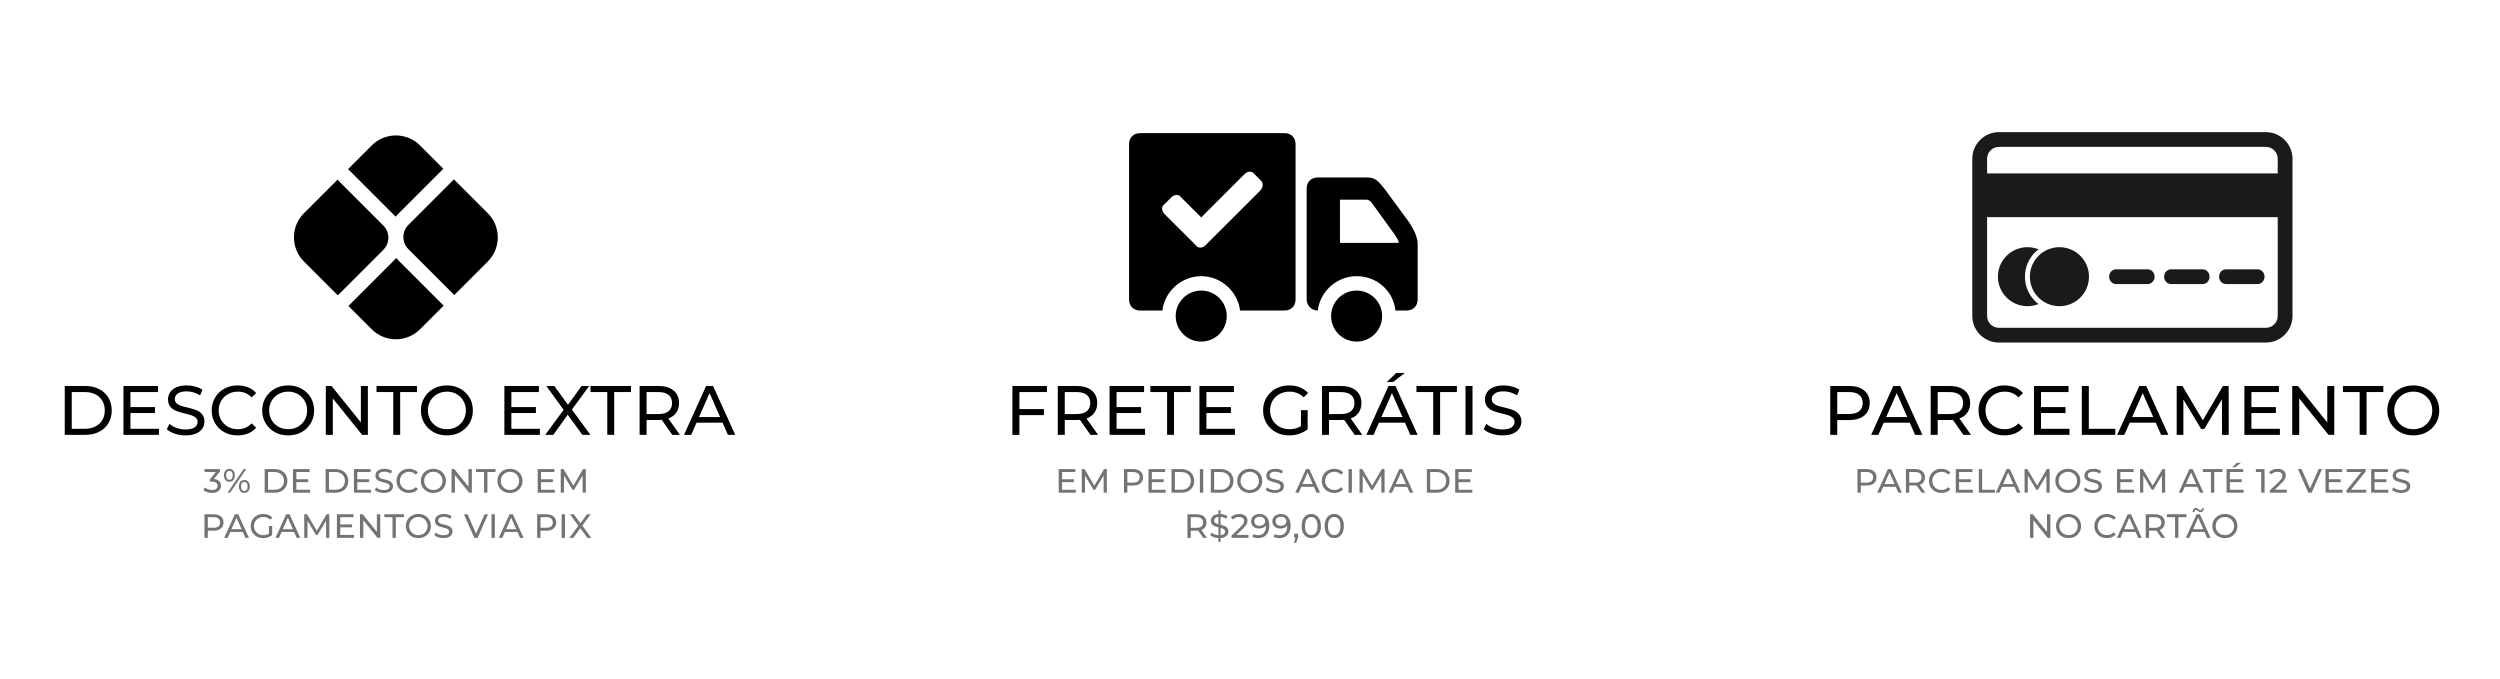 <svg version="1.2" preserveAspectRatio="xMidYMid meet" height="338" viewBox="0 0 933.75 253.5" zoomAndPan="magnify" width="1245" xmlns:xlink="http://www.w3.org/1999/xlink" xmlns="http://www.w3.org/2000/svg"><defs><clipPath id="7f5c50dd96"><path d="M 736.652 49.355 L 856.246 49.355 L 856.246 127.945 L 736.652 127.945 Z M 736.652 49.355"></path></clipPath><clipPath id="86678a4be3"><path d="M 439 108 L 459 108 L 459 127.949 L 439 127.949 Z M 439 108"></path></clipPath><clipPath id="d9bf098cbe"><path d="M 497 108 L 517 108 L 517 127.949 L 497 127.949 Z M 497 108"></path></clipPath><clipPath id="d6c6e3adec"><path d="M 488 66 L 529.496 66 L 529.496 116 L 488 116 Z M 488 66"></path></clipPath><clipPath id="7fe82edc53"><path d="M 421.707 49.355 L 484 49.355 L 484 116 L 421.707 116 Z M 421.707 49.355"></path></clipPath></defs><g id="01a1c521ab"><path d="M 126.168 110.316 L 113.5 97.645 C 108.555 92.699 108.555 84.605 113.5 79.66 L 126.043 67.117 L 143.199 84.27 C 144.438 85.508 145.055 87.141 145.055 88.777 C 145.055 90.414 144.438 92.051 143.199 93.285 Z M 165.703 114.152 L 156.848 123.008 C 151.902 127.953 143.809 127.953 138.863 123.008 L 130.133 114.277 L 147.16 97.25 C 147.445 96.965 147.711 96.668 147.961 96.363 C 148.148 96.582 148.344 96.793 148.551 96.996 Z M 156.848 54.297 L 165.578 63.031 L 148.551 80.059 C 148.266 80.344 148 80.637 147.75 80.941 C 147.562 80.727 147.367 80.516 147.16 80.309 L 130.008 63.156 L 138.863 54.297 C 143.809 49.352 151.902 49.352 156.848 54.297 Z M 169.539 66.992 L 182.211 79.66 C 187.156 84.605 187.156 92.699 182.211 97.645 L 169.668 110.191 L 152.512 93.035 C 151.273 91.801 150.656 90.164 150.656 88.527 C 150.656 86.891 151.273 85.258 152.512 84.02 Z M 169.539 66.992" style="stroke:none;fill-rule:evenodd;fill:#000000;fill-opacity:1;"></path><g clip-path="url(#7f5c50dd96)" clip-rule="nonzero"><path d="M 746.586 49.355 L 846.312 49.355 C 848.953 49.355 851.465 50.402 853.328 52.266 C 855.195 54.129 856.246 56.633 856.246 59.27 L 856.246 118.031 C 856.246 120.664 855.195 123.172 853.328 125.035 C 851.465 126.898 848.953 127.945 846.312 127.945 L 746.586 127.945 C 743.945 127.945 741.434 126.898 739.57 125.035 C 737.703 123.172 736.652 120.664 736.652 118.031 L 736.652 59.27 C 736.652 56.633 737.703 54.129 739.57 52.266 C 741.434 50.402 743.945 49.355 746.586 49.355 Z M 846.312 54.863 L 746.586 54.863 C 745.41 54.863 744.301 55.332 743.473 56.16 C 742.645 56.988 742.176 58.098 742.176 59.27 L 742.176 118.031 C 742.176 119.203 742.645 120.312 743.473 121.141 C 744.301 121.965 745.41 122.434 746.586 122.434 L 846.312 122.434 C 847.488 122.434 848.598 121.965 849.426 121.141 C 850.254 120.312 850.727 119.203 850.727 118.031 L 850.727 59.27 C 850.727 58.098 850.254 56.988 849.426 56.16 C 848.598 55.332 847.488 54.863 846.312 54.863" style="stroke:none;fill-rule:evenodd;fill:#1a1a1a;fill-opacity:1;"></path></g><path d="M 855.324 66.609 L 855.324 81.105 L 737.574 81.105 L 737.574 64.773 L 855.324 64.773 L 855.324 66.609" style="stroke:none;fill-rule:nonzero;fill:#1a1a1a;fill-opacity:1;"></path><path d="M 757.258 92.32 C 758.59 92.32 759.875 92.559 761.07 93 C 761.172 93.039 761.277 93.078 761.379 93.121 C 760.93 93.465 760.496 93.844 760.086 94.25 C 757.664 96.668 756.316 99.922 756.316 103.34 C 756.316 106.762 757.664 110.012 760.086 112.43 C 760.496 112.84 760.93 113.215 761.379 113.562 C 761.277 113.602 761.172 113.645 761.07 113.684 C 759.875 114.121 758.59 114.359 757.258 114.359 C 754.207 114.359 751.449 113.125 749.449 111.133 C 747.453 109.137 746.215 106.383 746.215 103.34 C 746.215 100.297 747.453 97.543 749.449 95.547 C 751.449 93.555 754.207 92.32 757.258 92.32" style="stroke:none;fill-rule:nonzero;fill:#1a1a1a;fill-opacity:1;"></path><path d="M 761.387 95.547 C 763.387 93.555 766.145 92.32 769.195 92.32 C 772.242 92.32 775.004 93.555 777 95.547 C 778.996 97.543 780.234 100.297 780.234 103.34 C 780.234 106.383 778.996 109.137 777 111.133 C 775.004 113.125 772.242 114.359 769.195 114.359 C 766.145 114.359 763.387 113.125 761.387 111.133 C 759.391 109.137 758.156 106.383 758.156 103.34 C 758.156 100.297 759.391 97.543 761.387 95.547" style="stroke:none;fill-rule:nonzero;fill:#1a1a1a;fill-opacity:1;"></path><path d="M 790.359 100.586 L 802.148 100.586 C 803.582 100.586 804.746 101.82 804.746 103.34 C 804.746 104.863 803.582 106.098 802.148 106.098 L 790.359 106.098 C 788.926 106.098 787.762 104.863 787.762 103.34 C 787.762 101.82 788.926 100.586 790.359 100.586 Z M 810.891 100.586 L 822.676 100.586 C 824.113 100.586 825.277 101.82 825.277 103.34 C 825.277 104.863 824.113 106.098 822.676 106.098 L 810.891 106.098 C 809.453 106.098 808.293 104.863 808.293 103.34 C 808.293 101.82 809.453 100.586 810.891 100.586 Z M 831.422 100.586 L 843.207 100.586 C 844.645 100.586 845.805 101.82 845.805 103.34 C 845.805 104.863 844.645 106.098 843.207 106.098 L 831.422 106.098 C 829.988 106.098 828.82 104.863 828.82 103.34 C 828.82 101.82 829.988 100.586 831.422 100.586" style="stroke:none;fill-rule:evenodd;fill:#1a1a1a;fill-opacity:1;"></path><g clip-path="url(#86678a4be3)" clip-rule="nonzero"><path d="M 458.188 118.059 C 458.188 118.684 458.129 119.301 458.004 119.914 C 457.883 120.527 457.703 121.125 457.465 121.703 C 457.223 122.281 456.93 122.828 456.582 123.348 C 456.234 123.867 455.84 124.352 455.395 124.793 C 454.953 125.234 454.473 125.629 453.953 125.977 C 453.43 126.324 452.883 126.617 452.305 126.855 C 451.723 127.098 451.129 127.277 450.516 127.398 C 449.898 127.52 449.281 127.582 448.652 127.582 C 448.027 127.582 447.406 127.52 446.793 127.398 C 446.18 127.277 445.582 127.098 445.004 126.855 C 444.426 126.617 443.879 126.324 443.355 125.977 C 442.836 125.629 442.355 125.234 441.91 124.793 C 441.469 124.352 441.074 123.867 440.727 123.348 C 440.379 122.828 440.086 122.281 439.844 121.703 C 439.605 121.125 439.426 120.527 439.301 119.914 C 439.18 119.301 439.117 118.684 439.117 118.059 C 439.117 117.43 439.18 116.812 439.301 116.199 C 439.426 115.586 439.605 114.988 439.844 114.41 C 440.086 113.832 440.379 113.285 440.727 112.766 C 441.074 112.246 441.469 111.766 441.91 111.32 C 442.355 110.879 442.836 110.484 443.355 110.137 C 443.879 109.789 444.426 109.496 445.004 109.258 C 445.582 109.016 446.18 108.836 446.793 108.715 C 447.406 108.594 448.027 108.531 448.652 108.531 C 449.281 108.531 449.898 108.594 450.516 108.715 C 451.129 108.836 451.723 109.016 452.305 109.258 C 452.883 109.496 453.43 109.789 453.953 110.137 C 454.473 110.484 454.953 110.879 455.395 111.32 C 455.84 111.766 456.234 112.246 456.582 112.766 C 456.93 113.285 457.223 113.832 457.465 114.41 C 457.703 114.988 457.883 115.586 458.004 116.199 C 458.129 116.812 458.188 117.43 458.188 118.059 Z M 458.188 118.059" style="stroke:none;fill-rule:nonzero;fill:#000000;fill-opacity:1;"></path></g><g clip-path="url(#d9bf098cbe)" clip-rule="nonzero"><path d="M 516.227 118.059 C 516.227 118.684 516.168 119.301 516.047 119.914 C 515.922 120.527 515.742 121.125 515.504 121.703 C 515.262 122.281 514.969 122.828 514.621 123.348 C 514.273 123.867 513.879 124.352 513.438 124.793 C 512.992 125.234 512.512 125.629 511.992 125.977 C 511.469 126.324 510.922 126.617 510.344 126.855 C 509.766 127.098 509.168 127.277 508.555 127.398 C 507.938 127.52 507.32 127.582 506.691 127.582 C 506.066 127.582 505.445 127.52 504.832 127.398 C 504.219 127.277 503.621 127.098 503.043 126.855 C 502.465 126.617 501.918 126.324 501.395 125.977 C 500.875 125.629 500.395 125.234 499.949 124.793 C 499.508 124.352 499.113 123.867 498.766 123.348 C 498.418 122.828 498.125 122.281 497.883 121.703 C 497.645 121.125 497.465 120.527 497.34 119.914 C 497.219 119.301 497.16 118.684 497.16 118.059 C 497.16 117.43 497.219 116.812 497.34 116.199 C 497.465 115.586 497.645 114.988 497.883 114.41 C 498.125 113.832 498.418 113.285 498.766 112.766 C 499.113 112.246 499.508 111.766 499.949 111.32 C 500.395 110.879 500.875 110.484 501.395 110.137 C 501.918 109.789 502.465 109.496 503.043 109.258 C 503.621 109.016 504.219 108.836 504.832 108.715 C 505.445 108.594 506.066 108.531 506.691 108.531 C 507.32 108.531 507.938 108.594 508.555 108.715 C 509.168 108.836 509.766 109.016 510.344 109.258 C 510.922 109.496 511.469 109.789 511.992 110.137 C 512.512 110.484 512.992 110.879 513.438 111.32 C 513.879 111.766 514.273 112.246 514.621 112.766 C 514.969 113.285 515.262 113.832 515.504 114.41 C 515.742 114.988 515.922 115.586 516.047 116.199 C 516.168 116.812 516.227 117.43 516.227 118.059 Z M 516.227 118.059" style="stroke:none;fill-rule:nonzero;fill:#000000;fill-opacity:1;"></path></g><g clip-path="url(#d6c6e3adec)" clip-rule="nonzero"><path d="M 526.18 82.855 L 517.059 70.434 C 514.984 67.945 513.742 66.289 510.84 66.289 L 492.184 66.289 C 489.695 66.289 488.039 67.945 488.039 70.434 L 488.039 111.844 C 488.039 113.914 489.695 115.984 492.184 115.984 C 493.012 108.945 499.23 103.148 506.691 103.148 C 514.156 103.148 520.375 108.531 521.203 115.984 L 525.348 115.984 C 527.836 115.984 529.496 114.328 529.496 111.844 C 529.496 111.844 529.496 94.867 529.496 91.137 C 529.496 87.41 526.18 82.855 526.18 82.855 Z M 500.477 91.137 L 500.477 74.574 L 510.426 74.574 C 511.254 74.574 512.082 75.402 512.082 75.402 L 520.789 87.41 C 521.617 88.652 522.445 89.895 522.445 90.723 L 500.477 90.723 Z M 500.477 91.137" style="stroke:none;fill-rule:nonzero;fill:#000000;fill-opacity:1;"></path></g><g clip-path="url(#7fe82edc53)" clip-rule="nonzero"><path d="M 479.746 49.727 L 425.852 49.727 C 423.367 49.727 421.707 51.383 421.707 53.867 L 421.707 111.844 C 421.707 114.328 423.367 115.984 425.852 115.984 L 434.145 115.984 C 434.973 108.945 441.191 103.148 448.652 103.148 C 456.117 103.148 462.336 108.945 463.164 115.984 L 479.746 115.984 C 482.234 115.984 483.891 114.328 483.891 111.844 L 483.891 53.867 C 483.891 51.383 482.234 49.727 479.746 49.727 Z M 470.625 71.262 L 450.312 91.551 C 449.07 92.793 447.41 92.793 446.582 91.551 L 434.973 79.957 C 433.73 78.715 433.73 77.059 434.973 76.23 L 437.461 73.746 C 438.703 72.504 440.363 72.504 441.191 73.746 L 448.652 81.199 L 464.82 65.047 C 466.066 63.805 467.723 63.805 468.555 65.047 L 471.039 67.531 C 471.871 68.359 471.871 70.02 470.625 71.262 Z M 470.625 71.262" style="stroke:none;fill-rule:nonzero;fill:#000000;fill-opacity:1;"></path></g><g style="fill:#000000;fill-opacity:1;"><g transform="translate(375.403, 162.419)"><path d="M 5.344 -15.984 L 5.344 -9.625 L 14.5 -9.625 L 14.5 -7.375 L 5.344 -7.375 L 5.344 0 L 2.734 0 L 2.734 -18.25 L 15.625 -18.25 L 15.625 -15.984 Z M 5.344 -15.984" style="stroke:none"></path></g></g><g style="fill:#000000;fill-opacity:1;"><g transform="translate(392.349, 162.419)"><path d="M 14.938 0 L 11 -5.609 C 10.52 -5.566 10.141 -5.547 9.859 -5.547 L 5.344 -5.547 L 5.344 0 L 2.734 0 L 2.734 -18.25 L 9.859 -18.25 C 12.223 -18.25 14.082 -17.68 15.438 -16.547 C 16.789 -15.422 17.469 -13.867 17.469 -11.891 C 17.469 -10.484 17.117 -9.285 16.422 -8.297 C 15.734 -7.305 14.742 -6.582 13.453 -6.125 L 17.781 0 Z M 9.781 -7.766 C 11.426 -7.766 12.68 -8.117 13.547 -8.828 C 14.422 -9.547 14.859 -10.566 14.859 -11.891 C 14.859 -13.211 14.422 -14.223 13.547 -14.922 C 12.68 -15.629 11.426 -15.984 9.781 -15.984 L 5.344 -15.984 L 5.344 -7.766 Z M 9.781 -7.766" style="stroke:none"></path></g></g><g style="fill:#000000;fill-opacity:1;"><g transform="translate(411.695, 162.419)"><path d="M 15.984 -2.266 L 15.984 0 L 2.734 0 L 2.734 -18.25 L 15.625 -18.25 L 15.625 -15.984 L 5.344 -15.984 L 5.344 -10.375 L 14.5 -10.375 L 14.5 -8.156 L 5.344 -8.156 L 5.344 -2.266 Z M 15.984 -2.266" style="stroke:none"></path></g></g><g style="fill:#000000;fill-opacity:1;"><g transform="translate(429.554, 162.419)"><path d="M 6.359 -15.984 L 0.109 -15.984 L 0.109 -18.25 L 15.203 -18.25 L 15.203 -15.984 L 8.938 -15.984 L 8.938 0 L 6.359 0 Z M 6.359 -15.984" style="stroke:none"></path></g></g><g style="fill:#000000;fill-opacity:1;"><g transform="translate(445.25, 162.419)"><path d="M 15.984 -2.266 L 15.984 0 L 2.734 0 L 2.734 -18.25 L 15.625 -18.25 L 15.625 -15.984 L 5.344 -15.984 L 5.344 -10.375 L 14.5 -10.375 L 14.5 -8.156 L 5.344 -8.156 L 5.344 -2.266 Z M 15.984 -2.266" style="stroke:none"></path></g></g><g style="fill:#000000;fill-opacity:1;"><g transform="translate(463.109, 162.419)"><path d="" style="stroke:none"></path></g></g><g style="fill:#000000;fill-opacity:1;"><g transform="translate(470.514, 162.419)"><path d="M 15.391 -9.234 L 17.891 -9.234 L 17.891 -2.109 C 16.984 -1.359 15.93 -0.785 14.734 -0.391 C 13.535 0.004 12.285 0.203 10.984 0.203 C 9.141 0.203 7.477 -0.195 6 -1 C 4.52 -1.812 3.359 -2.926 2.516 -4.344 C 1.672 -5.758 1.25 -7.352 1.25 -9.125 C 1.25 -10.895 1.672 -12.492 2.516 -13.922 C 3.359 -15.348 4.52 -16.461 6 -17.266 C 7.488 -18.066 9.164 -18.469 11.031 -18.469 C 12.488 -18.469 13.812 -18.227 15 -17.75 C 16.195 -17.27 17.211 -16.566 18.047 -15.641 L 16.422 -14.031 C 14.961 -15.438 13.203 -16.141 11.141 -16.141 C 9.742 -16.141 8.492 -15.836 7.391 -15.234 C 6.285 -14.641 5.422 -13.805 4.797 -12.734 C 4.172 -11.672 3.859 -10.469 3.859 -9.125 C 3.859 -7.801 4.172 -6.602 4.797 -5.531 C 5.422 -4.469 6.285 -3.629 7.391 -3.016 C 8.492 -2.41 9.734 -2.109 11.109 -2.109 C 12.742 -2.109 14.172 -2.5 15.391 -3.281 Z M 15.391 -9.234" style="stroke:none"></path></g></g><g style="fill:#000000;fill-opacity:1;"><g transform="translate(491.032, 162.419)"><path d="M 14.938 0 L 11 -5.609 C 10.52 -5.566 10.141 -5.547 9.859 -5.547 L 5.344 -5.547 L 5.344 0 L 2.734 0 L 2.734 -18.25 L 9.859 -18.25 C 12.223 -18.25 14.082 -17.68 15.438 -16.547 C 16.789 -15.422 17.469 -13.867 17.469 -11.891 C 17.469 -10.484 17.117 -9.285 16.422 -8.297 C 15.734 -7.305 14.742 -6.582 13.453 -6.125 L 17.781 0 Z M 9.781 -7.766 C 11.426 -7.766 12.68 -8.117 13.547 -8.828 C 14.422 -9.547 14.859 -10.566 14.859 -11.891 C 14.859 -13.211 14.422 -14.223 13.547 -14.922 C 12.68 -15.629 11.426 -15.984 9.781 -15.984 L 5.344 -15.984 L 5.344 -7.766 Z M 9.781 -7.766" style="stroke:none"></path></g></g><g style="fill:#000000;fill-opacity:1;"><g transform="translate(510.378, 162.419)"><path d="M 14.375 -4.562 L 4.672 -4.562 L 2.656 0 L -0.031 0 L 8.234 -18.25 L 10.828 -18.25 L 19.109 0 L 16.375 0 Z M 13.453 -6.656 L 9.516 -15.594 L 5.578 -6.656 Z M 11.141 -23.125 L 14.328 -23.125 L 9.938 -19.734 L 7.594 -19.734 Z M 11.141 -23.125" style="stroke:none"></path></g></g><g style="fill:#000000;fill-opacity:1;"><g transform="translate(528.941, 162.419)"><path d="M 6.359 -15.984 L 0.109 -15.984 L 0.109 -18.25 L 15.203 -18.25 L 15.203 -15.984 L 8.938 -15.984 L 8.938 0 L 6.359 0 Z M 6.359 -15.984" style="stroke:none"></path></g></g><g style="fill:#000000;fill-opacity:1;"><g transform="translate(544.637, 162.419)"><path d="M 2.734 -18.25 L 5.344 -18.25 L 5.344 0 L 2.734 0 Z M 2.734 -18.25" style="stroke:none"></path></g></g><g style="fill:#000000;fill-opacity:1;"><g transform="translate(553.11, 162.419)"><path d="M 8.062 0.203 C 6.688 0.203 5.359 -0.004 4.078 -0.422 C 2.805 -0.848 1.801 -1.406 1.062 -2.094 L 2.031 -4.125 C 2.727 -3.5 3.617 -2.988 4.703 -2.594 C 5.797 -2.207 6.914 -2.016 8.062 -2.016 C 9.57 -2.016 10.695 -2.27 11.438 -2.781 C 12.188 -3.289 12.562 -3.973 12.562 -4.828 C 12.562 -5.453 12.359 -5.957 11.953 -6.344 C 11.547 -6.738 11.039 -7.039 10.438 -7.25 C 9.844 -7.457 9 -7.691 7.906 -7.953 C 6.531 -8.285 5.422 -8.613 4.578 -8.938 C 3.734 -9.27 3.008 -9.781 2.406 -10.469 C 1.812 -11.156 1.516 -12.082 1.516 -13.25 C 1.516 -14.219 1.77 -15.094 2.281 -15.875 C 2.789 -16.664 3.566 -17.297 4.609 -17.766 C 5.66 -18.234 6.957 -18.469 8.5 -18.469 C 9.582 -18.469 10.645 -18.328 11.688 -18.047 C 12.727 -17.766 13.625 -17.363 14.375 -16.844 L 13.516 -14.766 C 12.742 -15.242 11.922 -15.609 11.047 -15.859 C 10.18 -16.117 9.332 -16.25 8.5 -16.25 C 7.02 -16.25 5.91 -15.977 5.172 -15.438 C 4.43 -14.895 4.062 -14.203 4.062 -13.359 C 4.062 -12.723 4.27 -12.207 4.688 -11.812 C 5.102 -11.426 5.617 -11.125 6.234 -10.906 C 6.859 -10.695 7.703 -10.469 8.766 -10.219 C 10.141 -9.895 11.242 -9.566 12.078 -9.234 C 12.91 -8.898 13.625 -8.395 14.219 -7.719 C 14.82 -7.039 15.125 -6.129 15.125 -4.984 C 15.125 -4.023 14.863 -3.148 14.344 -2.359 C 13.82 -1.566 13.031 -0.941 11.969 -0.484 C 10.906 -0.023 9.602 0.203 8.062 0.203 Z M 8.062 0.203" style="stroke:none"></path></g></g><g style="fill:#000000;fill-opacity:1;"><g transform="translate(21.452, 162.419)"><path d="M 2.734 -18.25 L 10.438 -18.25 C 12.363 -18.25 14.07 -17.863 15.562 -17.094 C 17.062 -16.332 18.223 -15.258 19.047 -13.875 C 19.867 -12.5 20.281 -10.914 20.281 -9.125 C 20.281 -7.332 19.867 -5.742 19.047 -4.359 C 18.223 -2.984 17.062 -1.91 15.562 -1.141 C 14.07 -0.379 12.363 0 10.438 0 L 2.734 0 Z M 10.281 -2.266 C 11.75 -2.266 13.047 -2.551 14.172 -3.125 C 15.297 -3.695 16.16 -4.5 16.766 -5.531 C 17.379 -6.57 17.688 -7.77 17.688 -9.125 C 17.688 -10.477 17.379 -11.672 16.766 -12.703 C 16.16 -13.742 15.297 -14.551 14.172 -15.125 C 13.047 -15.695 11.75 -15.984 10.281 -15.984 L 5.344 -15.984 L 5.344 -2.266 Z M 10.281 -2.266" style="stroke:none"></path></g></g><g style="fill:#000000;fill-opacity:1;"><g transform="translate(43.379, 162.419)"><path d="M 15.984 -2.266 L 15.984 0 L 2.734 0 L 2.734 -18.25 L 15.625 -18.25 L 15.625 -15.984 L 5.344 -15.984 L 5.344 -10.375 L 14.5 -10.375 L 14.5 -8.156 L 5.344 -8.156 L 5.344 -2.266 Z M 15.984 -2.266" style="stroke:none"></path></g></g><g style="fill:#000000;fill-opacity:1;"><g transform="translate(61.238, 162.419)"><path d="M 8.062 0.203 C 6.688 0.203 5.359 -0.004 4.078 -0.422 C 2.805 -0.848 1.801 -1.406 1.062 -2.094 L 2.031 -4.125 C 2.727 -3.5 3.617 -2.988 4.703 -2.594 C 5.797 -2.207 6.914 -2.016 8.062 -2.016 C 9.57 -2.016 10.695 -2.27 11.438 -2.781 C 12.188 -3.289 12.562 -3.973 12.562 -4.828 C 12.562 -5.453 12.359 -5.957 11.953 -6.344 C 11.547 -6.738 11.039 -7.039 10.438 -7.25 C 9.844 -7.457 9 -7.691 7.906 -7.953 C 6.531 -8.285 5.422 -8.613 4.578 -8.938 C 3.734 -9.27 3.008 -9.781 2.406 -10.469 C 1.812 -11.156 1.516 -12.082 1.516 -13.25 C 1.516 -14.219 1.77 -15.094 2.281 -15.875 C 2.789 -16.664 3.566 -17.297 4.609 -17.766 C 5.66 -18.234 6.957 -18.469 8.5 -18.469 C 9.582 -18.469 10.645 -18.328 11.688 -18.047 C 12.727 -17.766 13.625 -17.363 14.375 -16.844 L 13.516 -14.766 C 12.742 -15.242 11.922 -15.609 11.047 -15.859 C 10.18 -16.117 9.332 -16.25 8.5 -16.25 C 7.02 -16.25 5.91 -15.977 5.172 -15.438 C 4.43 -14.895 4.062 -14.203 4.062 -13.359 C 4.062 -12.723 4.27 -12.207 4.688 -11.812 C 5.102 -11.426 5.617 -11.125 6.234 -10.906 C 6.859 -10.695 7.703 -10.469 8.766 -10.219 C 10.141 -9.895 11.242 -9.566 12.078 -9.234 C 12.91 -8.898 13.625 -8.395 14.219 -7.719 C 14.82 -7.039 15.125 -6.129 15.125 -4.984 C 15.125 -4.023 14.863 -3.148 14.344 -2.359 C 13.82 -1.566 13.031 -0.941 11.969 -0.484 C 10.906 -0.023 9.602 0.203 8.062 0.203 Z M 8.062 0.203" style="stroke:none"></path></g></g><g style="fill:#000000;fill-opacity:1;"><g transform="translate(77.82, 162.419)"><path d="M 10.906 0.203 C 9.07 0.203 7.422 -0.195 5.953 -1 C 4.484 -1.812 3.332 -2.926 2.5 -4.344 C 1.664 -5.758 1.25 -7.352 1.25 -9.125 C 1.25 -10.895 1.664 -12.488 2.5 -13.906 C 3.332 -15.32 4.488 -16.438 5.969 -17.25 C 7.445 -18.062 9.098 -18.469 10.922 -18.469 C 12.348 -18.469 13.648 -18.227 14.828 -17.75 C 16.016 -17.27 17.023 -16.562 17.859 -15.625 L 16.172 -13.984 C 14.797 -15.422 13.082 -16.141 11.031 -16.141 C 9.676 -16.141 8.453 -15.832 7.359 -15.219 C 6.266 -14.613 5.406 -13.773 4.781 -12.703 C 4.164 -11.641 3.859 -10.445 3.859 -9.125 C 3.859 -7.801 4.164 -6.602 4.781 -5.531 C 5.406 -4.469 6.266 -3.629 7.359 -3.016 C 8.453 -2.41 9.676 -2.109 11.031 -2.109 C 13.062 -2.109 14.773 -2.836 16.172 -4.297 L 17.859 -2.656 C 17.023 -1.719 16.016 -1.004 14.828 -0.516 C 13.641 -0.035 12.332 0.203 10.906 0.203 Z M 10.906 0.203" style="stroke:none"></path></g></g><g style="fill:#000000;fill-opacity:1;"><g transform="translate(96.67, 162.419)"><path d="M 10.984 0.203 C 9.141 0.203 7.477 -0.195 6 -1 C 4.52 -1.812 3.359 -2.93 2.516 -4.359 C 1.672 -5.785 1.25 -7.375 1.25 -9.125 C 1.25 -10.883 1.672 -12.473 2.516 -13.891 C 3.359 -15.316 4.52 -16.438 6 -17.25 C 7.477 -18.062 9.141 -18.469 10.984 -18.469 C 12.805 -18.469 14.457 -18.062 15.938 -17.25 C 17.414 -16.438 18.57 -15.32 19.406 -13.906 C 20.238 -12.488 20.656 -10.895 20.656 -9.125 C 20.656 -7.352 20.238 -5.758 19.406 -4.344 C 18.57 -2.926 17.414 -1.812 15.938 -1 C 14.457 -0.195 12.805 0.203 10.984 0.203 Z M 10.984 -2.109 C 12.316 -2.109 13.516 -2.41 14.578 -3.016 C 15.648 -3.629 16.492 -4.469 17.109 -5.531 C 17.734 -6.602 18.047 -7.801 18.047 -9.125 C 18.047 -10.445 17.734 -11.641 17.109 -12.703 C 16.492 -13.773 15.648 -14.613 14.578 -15.219 C 13.516 -15.832 12.316 -16.141 10.984 -16.141 C 9.641 -16.141 8.426 -15.832 7.344 -15.219 C 6.258 -14.613 5.406 -13.773 4.781 -12.703 C 4.164 -11.641 3.859 -10.445 3.859 -9.125 C 3.859 -7.801 4.164 -6.602 4.781 -5.531 C 5.406 -4.469 6.258 -3.629 7.344 -3.016 C 8.426 -2.41 9.641 -2.109 10.984 -2.109 Z M 10.984 -2.109" style="stroke:none"></path></g></g><g style="fill:#000000;fill-opacity:1;"><g transform="translate(118.962, 162.419)"><path d="M 18.438 -18.25 L 18.438 0 L 16.297 0 L 5.344 -13.609 L 5.344 0 L 2.734 0 L 2.734 -18.25 L 4.875 -18.25 L 15.828 -4.641 L 15.828 -18.25 Z M 18.438 -18.25" style="stroke:none"></path></g></g><g style="fill:#000000;fill-opacity:1;"><g transform="translate(140.524, 162.419)"><path d="M 6.359 -15.984 L 0.109 -15.984 L 0.109 -18.25 L 15.203 -18.25 L 15.203 -15.984 L 8.938 -15.984 L 8.938 0 L 6.359 0 Z M 6.359 -15.984" style="stroke:none"></path></g></g><g style="fill:#000000;fill-opacity:1;"><g transform="translate(155.958, 162.419)"><path d="M 10.984 0.203 C 9.141 0.203 7.477 -0.195 6 -1 C 4.52 -1.812 3.359 -2.93 2.516 -4.359 C 1.672 -5.785 1.25 -7.375 1.25 -9.125 C 1.25 -10.883 1.672 -12.473 2.516 -13.891 C 3.359 -15.316 4.52 -16.438 6 -17.25 C 7.477 -18.062 9.141 -18.469 10.984 -18.469 C 12.805 -18.469 14.457 -18.062 15.938 -17.25 C 17.414 -16.438 18.57 -15.32 19.406 -13.906 C 20.238 -12.488 20.656 -10.895 20.656 -9.125 C 20.656 -7.352 20.238 -5.758 19.406 -4.344 C 18.57 -2.926 17.414 -1.812 15.938 -1 C 14.457 -0.195 12.805 0.203 10.984 0.203 Z M 10.984 -2.109 C 12.316 -2.109 13.516 -2.41 14.578 -3.016 C 15.648 -3.629 16.492 -4.469 17.109 -5.531 C 17.734 -6.602 18.047 -7.801 18.047 -9.125 C 18.047 -10.445 17.734 -11.641 17.109 -12.703 C 16.492 -13.773 15.648 -14.613 14.578 -15.219 C 13.516 -15.832 12.316 -16.141 10.984 -16.141 C 9.641 -16.141 8.426 -15.832 7.344 -15.219 C 6.258 -14.613 5.406 -13.773 4.781 -12.703 C 4.164 -11.641 3.859 -10.445 3.859 -9.125 C 3.859 -7.801 4.164 -6.602 4.781 -5.531 C 5.406 -4.469 6.258 -3.629 7.344 -3.016 C 8.426 -2.41 9.641 -2.109 10.984 -2.109 Z M 10.984 -2.109" style="stroke:none"></path></g></g><g style="fill:#000000;fill-opacity:1;"><g transform="translate(178.25, 162.419)"><path d="" style="stroke:none"></path></g></g><g style="fill:#000000;fill-opacity:1;"><g transform="translate(185.654, 162.419)"><path d="M 15.984 -2.266 L 15.984 0 L 2.734 0 L 2.734 -18.25 L 15.625 -18.25 L 15.625 -15.984 L 5.344 -15.984 L 5.344 -10.375 L 14.5 -10.375 L 14.5 -8.156 L 5.344 -8.156 L 5.344 -2.266 Z M 15.984 -2.266" style="stroke:none"></path></g></g><g style="fill:#000000;fill-opacity:1;"><g transform="translate(203.305, 162.419)"><path d="M 14.219 0 L 8.734 -7.531 L 3.344 0 L 0.344 0 L 7.203 -9.359 L 0.75 -18.25 L 3.734 -18.25 L 8.844 -11.234 L 13.906 -18.25 L 16.75 -18.25 L 10.297 -9.438 L 17.219 0 Z M 14.219 0" style="stroke:none"></path></g></g><g style="fill:#000000;fill-opacity:1;"><g transform="translate(220.461, 162.419)"><path d="M 6.359 -15.984 L 0.109 -15.984 L 0.109 -18.25 L 15.203 -18.25 L 15.203 -15.984 L 8.938 -15.984 L 8.938 0 L 6.359 0 Z M 6.359 -15.984" style="stroke:none"></path></g></g><g style="fill:#000000;fill-opacity:1;"><g transform="translate(236.156, 162.419)"><path d="M 14.938 0 L 11 -5.609 C 10.52 -5.566 10.141 -5.547 9.859 -5.547 L 5.344 -5.547 L 5.344 0 L 2.734 0 L 2.734 -18.25 L 9.859 -18.25 C 12.223 -18.25 14.082 -17.68 15.438 -16.547 C 16.789 -15.422 17.469 -13.867 17.469 -11.891 C 17.469 -10.484 17.117 -9.285 16.422 -8.297 C 15.734 -7.305 14.742 -6.582 13.453 -6.125 L 17.781 0 Z M 9.781 -7.766 C 11.426 -7.766 12.68 -8.117 13.547 -8.828 C 14.422 -9.547 14.859 -10.566 14.859 -11.891 C 14.859 -13.211 14.422 -14.223 13.547 -14.922 C 12.68 -15.629 11.426 -15.984 9.781 -15.984 L 5.344 -15.984 L 5.344 -7.766 Z M 9.781 -7.766" style="stroke:none"></path></g></g><g style="fill:#000000;fill-opacity:1;"><g transform="translate(255.502, 162.419)"><path d="M 14.375 -4.562 L 4.672 -4.562 L 2.656 0 L -0.031 0 L 8.234 -18.25 L 10.828 -18.25 L 19.109 0 L 16.375 0 Z M 13.453 -6.656 L 9.516 -15.594 L 5.578 -6.656 Z M 13.453 -6.656" style="stroke:none"></path></g></g><g style="fill:#737373;fill-opacity:1;"><g transform="translate(75.91, 184.019)"><path d="M 3.984 -5.109 C 4.848 -5.023 5.504 -4.758 5.953 -4.312 C 6.41 -3.863 6.641 -3.289 6.641 -2.594 C 6.641 -2.094 6.508 -1.633 6.25 -1.219 C 6 -0.812 5.625 -0.488 5.125 -0.25 C 4.625 -0.02 4.016 0.094 3.297 0.094 C 2.672 0.094 2.066 0 1.484 -0.188 C 0.898 -0.375 0.426 -0.633 0.062 -0.969 L 0.641 -1.969 C 0.941 -1.676 1.328 -1.441 1.797 -1.266 C 2.266 -1.098 2.766 -1.016 3.297 -1.016 C 3.953 -1.016 4.461 -1.148 4.828 -1.422 C 5.191 -1.703 5.375 -2.086 5.375 -2.578 C 5.375 -3.066 5.191 -3.445 4.828 -3.719 C 4.473 -3.988 3.93 -4.125 3.203 -4.125 L 2.5 -4.125 L 2.5 -5 L 4.703 -7.719 L 0.469 -7.719 L 0.469 -8.812 L 6.281 -8.812 L 6.281 -7.953 Z M 3.984 -5.109" style="stroke:none"></path></g></g><g style="fill:#737373;fill-opacity:1;"><g transform="translate(83.167, 184.019)"><path d="M 2.516 -4.078 C 1.898 -4.078 1.406 -4.301 1.031 -4.75 C 0.656 -5.195 0.469 -5.773 0.469 -6.484 C 0.469 -7.203 0.656 -7.781 1.031 -8.219 C 1.406 -8.664 1.898 -8.891 2.516 -8.891 C 3.129 -8.891 3.625 -8.664 4 -8.219 C 4.375 -7.781 4.562 -7.203 4.562 -6.484 C 4.562 -5.766 4.375 -5.18 4 -4.734 C 3.625 -4.297 3.129 -4.078 2.516 -4.078 Z M 7.828 -8.812 L 8.797 -8.812 L 2.781 0 L 1.812 0 Z M 2.516 -4.797 C 2.898 -4.797 3.203 -4.941 3.422 -5.234 C 3.641 -5.535 3.75 -5.953 3.75 -6.484 C 3.75 -7.016 3.641 -7.426 3.422 -7.719 C 3.203 -8.02 2.898 -8.172 2.516 -8.172 C 2.141 -8.172 1.836 -8.02 1.609 -7.719 C 1.391 -7.414 1.281 -7.004 1.281 -6.484 C 1.281 -5.961 1.391 -5.551 1.609 -5.25 C 1.836 -4.945 2.141 -4.797 2.516 -4.797 Z M 8.094 0.078 C 7.477 0.078 6.984 -0.141 6.609 -0.578 C 6.242 -1.023 6.062 -1.609 6.062 -2.328 C 6.062 -3.047 6.242 -3.625 6.609 -4.062 C 6.984 -4.508 7.477 -4.734 8.094 -4.734 C 8.707 -4.734 9.203 -4.508 9.578 -4.062 C 9.961 -3.625 10.156 -3.047 10.156 -2.328 C 10.156 -1.617 9.961 -1.039 9.578 -0.594 C 9.203 -0.145 8.707 0.078 8.094 0.078 Z M 8.094 -0.641 C 8.477 -0.641 8.781 -0.789 9 -1.094 C 9.219 -1.395 9.328 -1.805 9.328 -2.328 C 9.328 -2.848 9.219 -3.258 9 -3.562 C 8.781 -3.863 8.477 -4.016 8.094 -4.016 C 7.707 -4.016 7.406 -3.863 7.188 -3.562 C 6.969 -3.27 6.859 -2.859 6.859 -2.328 C 6.859 -1.797 6.969 -1.379 7.188 -1.078 C 7.406 -0.785 7.707 -0.641 8.094 -0.641 Z M 8.094 -0.641" style="stroke:none"></path></g></g><g style="fill:#737373;fill-opacity:1;"><g transform="translate(93.957, 184.019)"><path d="" style="stroke:none"></path></g></g><g style="fill:#737373;fill-opacity:1;"><g transform="translate(97.529, 184.019)"><path d="M 1.328 -8.812 L 5.031 -8.812 C 5.969 -8.812 6.797 -8.625 7.516 -8.25 C 8.234 -7.883 8.789 -7.367 9.188 -6.703 C 9.594 -6.035 9.797 -5.27 9.797 -4.406 C 9.797 -3.539 9.594 -2.773 9.188 -2.109 C 8.789 -1.441 8.234 -0.922 7.516 -0.547 C 6.797 -0.18 5.969 0 5.031 0 L 1.328 0 Z M 4.969 -1.094 C 5.676 -1.094 6.301 -1.227 6.844 -1.5 C 7.383 -1.781 7.801 -2.172 8.094 -2.672 C 8.383 -3.172 8.531 -3.75 8.531 -4.406 C 8.531 -5.062 8.383 -5.641 8.094 -6.141 C 7.801 -6.641 7.383 -7.023 6.844 -7.297 C 6.301 -7.578 5.676 -7.719 4.969 -7.719 L 2.578 -7.719 L 2.578 -1.094 Z M 4.969 -1.094" style="stroke:none"></path></g></g><g style="fill:#737373;fill-opacity:1;"><g transform="translate(108.106, 184.019)"><path d="M 7.719 -1.094 L 7.719 0 L 1.328 0 L 1.328 -8.812 L 7.547 -8.812 L 7.547 -7.719 L 2.578 -7.719 L 2.578 -5.016 L 7 -5.016 L 7 -3.938 L 2.578 -3.938 L 2.578 -1.094 Z M 7.719 -1.094" style="stroke:none"></path></g></g><g style="fill:#737373;fill-opacity:1;"><g transform="translate(116.721, 184.019)"><path d="" style="stroke:none"></path></g></g><g style="fill:#737373;fill-opacity:1;"><g transform="translate(120.293, 184.019)"><path d="M 1.328 -8.812 L 5.031 -8.812 C 5.969 -8.812 6.797 -8.625 7.516 -8.25 C 8.234 -7.883 8.789 -7.367 9.188 -6.703 C 9.594 -6.035 9.797 -5.27 9.797 -4.406 C 9.797 -3.539 9.594 -2.773 9.188 -2.109 C 8.789 -1.441 8.234 -0.922 7.516 -0.547 C 6.797 -0.18 5.969 0 5.031 0 L 1.328 0 Z M 4.969 -1.094 C 5.676 -1.094 6.301 -1.227 6.844 -1.5 C 7.383 -1.781 7.801 -2.172 8.094 -2.672 C 8.383 -3.172 8.531 -3.75 8.531 -4.406 C 8.531 -5.062 8.383 -5.641 8.094 -6.141 C 7.801 -6.641 7.383 -7.023 6.844 -7.297 C 6.301 -7.578 5.676 -7.719 4.969 -7.719 L 2.578 -7.719 L 2.578 -1.094 Z M 4.969 -1.094" style="stroke:none"></path></g></g><g style="fill:#737373;fill-opacity:1;"><g transform="translate(130.87, 184.019)"><path d="M 7.719 -1.094 L 7.719 0 L 1.328 0 L 1.328 -8.812 L 7.547 -8.812 L 7.547 -7.719 L 2.578 -7.719 L 2.578 -5.016 L 7 -5.016 L 7 -3.938 L 2.578 -3.938 L 2.578 -1.094 Z M 7.719 -1.094" style="stroke:none"></path></g></g><g style="fill:#737373;fill-opacity:1;"><g transform="translate(139.485, 184.019)"><path d="M 3.891 0.094 C 3.223 0.094 2.582 -0.004 1.969 -0.203 C 1.352 -0.41 0.867 -0.676 0.516 -1 L 0.984 -1.984 C 1.316 -1.68 1.742 -1.438 2.266 -1.25 C 2.797 -1.062 3.336 -0.969 3.891 -0.969 C 4.617 -0.969 5.16 -1.094 5.516 -1.344 C 5.879 -1.594 6.062 -1.922 6.062 -2.328 C 6.062 -2.629 5.961 -2.875 5.766 -3.062 C 5.578 -3.25 5.336 -3.395 5.047 -3.5 C 4.754 -3.602 4.344 -3.719 3.812 -3.844 C 3.156 -4 2.617 -4.156 2.203 -4.312 C 1.797 -4.477 1.445 -4.723 1.156 -5.047 C 0.875 -5.379 0.734 -5.828 0.734 -6.391 C 0.734 -6.867 0.852 -7.297 1.094 -7.672 C 1.344 -8.047 1.719 -8.348 2.219 -8.578 C 2.727 -8.805 3.359 -8.922 4.109 -8.922 C 4.629 -8.922 5.141 -8.852 5.641 -8.719 C 6.141 -8.582 6.57 -8.391 6.938 -8.141 L 6.531 -7.125 C 6.156 -7.363 5.754 -7.539 5.328 -7.656 C 4.91 -7.781 4.504 -7.844 4.109 -7.844 C 3.391 -7.844 2.852 -7.711 2.5 -7.453 C 2.145 -7.191 1.969 -6.859 1.969 -6.453 C 1.969 -6.148 2.066 -5.898 2.266 -5.703 C 2.461 -5.516 2.711 -5.367 3.016 -5.266 C 3.316 -5.16 3.723 -5.051 4.234 -4.938 C 4.891 -4.781 5.422 -4.617 5.828 -4.453 C 6.234 -4.297 6.578 -4.051 6.859 -3.719 C 7.148 -3.395 7.297 -2.957 7.297 -2.406 C 7.297 -1.945 7.172 -1.523 6.922 -1.141 C 6.672 -0.754 6.289 -0.453 5.781 -0.234 C 5.27 -0.016 4.641 0.094 3.891 0.094 Z M 3.891 0.094" style="stroke:none"></path></g></g><g style="fill:#737373;fill-opacity:1;"><g transform="translate(147.483, 184.019)"><path d="M 5.266 0.094 C 4.379 0.094 3.582 -0.098 2.875 -0.484 C 2.164 -0.879 1.609 -1.414 1.203 -2.094 C 0.805 -2.781 0.609 -3.551 0.609 -4.406 C 0.609 -5.258 0.805 -6.031 1.203 -6.719 C 1.609 -7.406 2.164 -7.941 2.875 -8.328 C 3.594 -8.723 4.395 -8.922 5.281 -8.922 C 5.969 -8.922 6.594 -8.801 7.156 -8.562 C 7.727 -8.332 8.219 -7.992 8.625 -7.547 L 7.812 -6.75 C 7.145 -7.445 6.316 -7.797 5.328 -7.797 C 4.672 -7.797 4.078 -7.645 3.547 -7.344 C 3.023 -7.051 2.613 -6.645 2.312 -6.125 C 2.008 -5.613 1.859 -5.039 1.859 -4.406 C 1.859 -3.77 2.008 -3.191 2.312 -2.672 C 2.613 -2.16 3.023 -1.754 3.547 -1.453 C 4.078 -1.16 4.672 -1.016 5.328 -1.016 C 6.305 -1.016 7.133 -1.367 7.812 -2.078 L 8.625 -1.281 C 8.219 -0.832 7.727 -0.488 7.156 -0.25 C 6.582 -0.02 5.953 0.094 5.266 0.094 Z M 5.266 0.094" style="stroke:none"></path></g></g><g style="fill:#737373;fill-opacity:1;"><g transform="translate(156.576, 184.019)"><path d="M 5.297 0.094 C 4.41 0.094 3.609 -0.098 2.891 -0.484 C 2.18 -0.879 1.625 -1.422 1.219 -2.109 C 0.812 -2.797 0.609 -3.562 0.609 -4.406 C 0.609 -5.258 0.812 -6.031 1.219 -6.719 C 1.625 -7.406 2.18 -7.941 2.891 -8.328 C 3.609 -8.723 4.41 -8.922 5.297 -8.922 C 6.18 -8.922 6.977 -8.723 7.688 -8.328 C 8.406 -7.941 8.961 -7.406 9.359 -6.719 C 9.766 -6.031 9.969 -5.258 9.969 -4.406 C 9.969 -3.551 9.766 -2.781 9.359 -2.094 C 8.961 -1.414 8.406 -0.879 7.688 -0.484 C 6.977 -0.098 6.18 0.094 5.297 0.094 Z M 5.297 -1.016 C 5.941 -1.016 6.523 -1.16 7.047 -1.453 C 7.566 -1.754 7.973 -2.16 8.266 -2.672 C 8.566 -3.191 8.719 -3.77 8.719 -4.406 C 8.719 -5.039 8.566 -5.613 8.266 -6.125 C 7.973 -6.645 7.566 -7.051 7.047 -7.344 C 6.523 -7.645 5.941 -7.797 5.297 -7.797 C 4.648 -7.797 4.066 -7.645 3.547 -7.344 C 3.023 -7.051 2.613 -6.645 2.312 -6.125 C 2.008 -5.613 1.859 -5.039 1.859 -4.406 C 1.859 -3.77 2.008 -3.191 2.312 -2.672 C 2.613 -2.16 3.023 -1.754 3.547 -1.453 C 4.066 -1.16 4.648 -1.016 5.297 -1.016 Z M 5.297 -1.016" style="stroke:none"></path></g></g><g style="fill:#737373;fill-opacity:1;"><g transform="translate(167.329, 184.019)"><path d="M 8.906 -8.812 L 8.906 0 L 7.875 0 L 2.578 -6.578 L 2.578 0 L 1.328 0 L 1.328 -8.812 L 2.359 -8.812 L 7.641 -2.234 L 7.641 -8.812 Z M 8.906 -8.812" style="stroke:none"></path></g></g><g style="fill:#737373;fill-opacity:1;"><g transform="translate(177.73, 184.019)"><path d="M 3.078 -7.719 L 0.047 -7.719 L 0.047 -8.812 L 7.344 -8.812 L 7.344 -7.719 L 4.312 -7.719 L 4.312 0 L 3.078 0 Z M 3.078 -7.719" style="stroke:none"></path></g></g><g style="fill:#737373;fill-opacity:1;"><g transform="translate(185.175, 184.019)"><path d="M 5.297 0.094 C 4.41 0.094 3.609 -0.098 2.891 -0.484 C 2.18 -0.879 1.625 -1.422 1.219 -2.109 C 0.812 -2.797 0.609 -3.562 0.609 -4.406 C 0.609 -5.258 0.812 -6.031 1.219 -6.719 C 1.625 -7.406 2.18 -7.941 2.891 -8.328 C 3.609 -8.723 4.41 -8.922 5.297 -8.922 C 6.18 -8.922 6.977 -8.723 7.688 -8.328 C 8.406 -7.941 8.961 -7.406 9.359 -6.719 C 9.766 -6.031 9.969 -5.258 9.969 -4.406 C 9.969 -3.551 9.766 -2.781 9.359 -2.094 C 8.961 -1.414 8.406 -0.879 7.688 -0.484 C 6.977 -0.098 6.18 0.094 5.297 0.094 Z M 5.297 -1.016 C 5.941 -1.016 6.523 -1.16 7.047 -1.453 C 7.566 -1.754 7.973 -2.16 8.266 -2.672 C 8.566 -3.191 8.719 -3.77 8.719 -4.406 C 8.719 -5.039 8.566 -5.613 8.266 -6.125 C 7.973 -6.645 7.566 -7.051 7.047 -7.344 C 6.523 -7.645 5.941 -7.797 5.297 -7.797 C 4.648 -7.797 4.066 -7.645 3.547 -7.344 C 3.023 -7.051 2.613 -6.645 2.312 -6.125 C 2.008 -5.613 1.859 -5.039 1.859 -4.406 C 1.859 -3.77 2.008 -3.191 2.312 -2.672 C 2.613 -2.16 3.023 -1.754 3.547 -1.453 C 4.066 -1.16 4.648 -1.016 5.297 -1.016 Z M 5.297 -1.016" style="stroke:none"></path></g></g><g style="fill:#737373;fill-opacity:1;"><g transform="translate(195.928, 184.019)"><path d="" style="stroke:none"></path></g></g><g style="fill:#737373;fill-opacity:1;"><g transform="translate(199.5, 184.019)"><path d="M 7.719 -1.094 L 7.719 0 L 1.328 0 L 1.328 -8.812 L 7.547 -8.812 L 7.547 -7.719 L 2.578 -7.719 L 2.578 -5.016 L 7 -5.016 L 7 -3.938 L 2.578 -3.938 L 2.578 -1.094 Z M 7.719 -1.094" style="stroke:none"></path></g></g><g style="fill:#737373;fill-opacity:1;"><g transform="translate(208.114, 184.019)"><path d="M 9.5 0 L 9.484 -6.422 L 6.297 -1.078 L 5.719 -1.078 L 2.531 -6.391 L 2.531 0 L 1.328 0 L 1.328 -8.812 L 2.359 -8.812 L 6.031 -2.625 L 9.656 -8.812 L 10.688 -8.812 L 10.703 0 Z M 9.5 0" style="stroke:none"></path></g></g><g style="fill:#737373;fill-opacity:1;"><g transform="translate(75.044, 200.887)"><path d="M 4.766 -8.812 C 5.898 -8.812 6.797 -8.535 7.453 -7.984 C 8.109 -7.441 8.438 -6.695 8.438 -5.75 C 8.438 -4.789 8.109 -4.035 7.453 -3.484 C 6.797 -2.941 5.898 -2.672 4.766 -2.672 L 2.578 -2.672 L 2.578 0 L 1.328 0 L 1.328 -8.812 Z M 4.719 -3.766 C 5.52 -3.766 6.129 -3.93 6.547 -4.266 C 6.961 -4.609 7.172 -5.102 7.172 -5.75 C 7.172 -6.383 6.961 -6.867 6.547 -7.203 C 6.129 -7.547 5.52 -7.719 4.719 -7.719 L 2.578 -7.719 L 2.578 -3.766 Z M 4.719 -3.766" style="stroke:none"></path></g></g><g style="fill:#737373;fill-opacity:1;"><g transform="translate(83.747, 200.887)"><path d="M 6.938 -2.203 L 2.25 -2.203 L 1.281 0 L -0.016 0 L 3.984 -8.812 L 5.219 -8.812 L 9.234 0 L 7.906 0 Z M 6.5 -3.219 L 4.594 -7.531 L 2.688 -3.219 Z M 6.5 -3.219" style="stroke:none"></path></g></g><g style="fill:#737373;fill-opacity:1;"><g transform="translate(93.015, 200.887)"><path d="M 7.438 -4.453 L 8.641 -4.453 L 8.641 -1.016 C 8.203 -0.66 7.691 -0.383 7.109 -0.188 C 6.535 0 5.93 0.094 5.297 0.094 C 4.41 0.094 3.609 -0.098 2.891 -0.484 C 2.18 -0.879 1.625 -1.414 1.219 -2.094 C 0.812 -2.781 0.609 -3.551 0.609 -4.406 C 0.609 -5.258 0.812 -6.031 1.219 -6.719 C 1.625 -7.406 2.188 -7.941 2.906 -8.328 C 3.625 -8.723 4.43 -8.922 5.328 -8.922 C 6.035 -8.922 6.676 -8.801 7.25 -8.562 C 7.82 -8.332 8.312 -8 8.719 -7.562 L 7.938 -6.781 C 7.227 -7.457 6.375 -7.797 5.375 -7.797 C 4.707 -7.797 4.102 -7.648 3.562 -7.359 C 3.031 -7.066 2.613 -6.66 2.312 -6.141 C 2.008 -5.629 1.859 -5.051 1.859 -4.406 C 1.859 -3.77 2.008 -3.191 2.312 -2.672 C 2.613 -2.16 3.031 -1.754 3.562 -1.453 C 4.102 -1.16 4.703 -1.016 5.359 -1.016 C 6.148 -1.016 6.844 -1.207 7.438 -1.594 Z M 7.438 -4.453" style="stroke:none"></path></g></g><g style="fill:#737373;fill-opacity:1;"><g transform="translate(102.913, 200.887)"><path d="M 6.938 -2.203 L 2.25 -2.203 L 1.281 0 L -0.016 0 L 3.984 -8.812 L 5.219 -8.812 L 9.234 0 L 7.906 0 Z M 6.5 -3.219 L 4.594 -7.531 L 2.688 -3.219 Z M 6.5 -3.219" style="stroke:none"></path></g></g><g style="fill:#737373;fill-opacity:1;"><g transform="translate(112.308, 200.887)"><path d="M 9.5 0 L 9.484 -6.422 L 6.297 -1.078 L 5.719 -1.078 L 2.531 -6.391 L 2.531 0 L 1.328 0 L 1.328 -8.812 L 2.359 -8.812 L 6.031 -2.625 L 9.656 -8.812 L 10.688 -8.812 L 10.703 0 Z M 9.5 0" style="stroke:none"></path></g></g><g style="fill:#737373;fill-opacity:1;"><g transform="translate(124.507, 200.887)"><path d="M 7.719 -1.094 L 7.719 0 L 1.328 0 L 1.328 -8.812 L 7.547 -8.812 L 7.547 -7.719 L 2.578 -7.719 L 2.578 -5.016 L 7 -5.016 L 7 -3.938 L 2.578 -3.938 L 2.578 -1.094 Z M 7.719 -1.094" style="stroke:none"></path></g></g><g style="fill:#737373;fill-opacity:1;"><g transform="translate(133.122, 200.887)"><path d="M 8.906 -8.812 L 8.906 0 L 7.875 0 L 2.578 -6.578 L 2.578 0 L 1.328 0 L 1.328 -8.812 L 2.359 -8.812 L 7.641 -2.234 L 7.641 -8.812 Z M 8.906 -8.812" style="stroke:none"></path></g></g><g style="fill:#737373;fill-opacity:1;"><g transform="translate(143.523, 200.887)"><path d="M 3.078 -7.719 L 0.047 -7.719 L 0.047 -8.812 L 7.344 -8.812 L 7.344 -7.719 L 4.312 -7.719 L 4.312 0 L 3.078 0 Z M 3.078 -7.719" style="stroke:none"></path></g></g><g style="fill:#737373;fill-opacity:1;"><g transform="translate(150.968, 200.887)"><path d="M 5.297 0.094 C 4.41 0.094 3.609 -0.098 2.891 -0.484 C 2.18 -0.879 1.625 -1.422 1.219 -2.109 C 0.812 -2.797 0.609 -3.562 0.609 -4.406 C 0.609 -5.258 0.812 -6.031 1.219 -6.719 C 1.625 -7.406 2.18 -7.941 2.891 -8.328 C 3.609 -8.723 4.41 -8.922 5.297 -8.922 C 6.18 -8.922 6.977 -8.723 7.688 -8.328 C 8.406 -7.941 8.961 -7.406 9.359 -6.719 C 9.766 -6.031 9.969 -5.258 9.969 -4.406 C 9.969 -3.551 9.766 -2.781 9.359 -2.094 C 8.961 -1.414 8.406 -0.879 7.688 -0.484 C 6.977 -0.098 6.18 0.094 5.297 0.094 Z M 5.297 -1.016 C 5.941 -1.016 6.523 -1.16 7.047 -1.453 C 7.566 -1.754 7.973 -2.16 8.266 -2.672 C 8.566 -3.191 8.719 -3.77 8.719 -4.406 C 8.719 -5.039 8.566 -5.613 8.266 -6.125 C 7.973 -6.645 7.566 -7.051 7.047 -7.344 C 6.523 -7.645 5.941 -7.797 5.297 -7.797 C 4.648 -7.797 4.066 -7.645 3.547 -7.344 C 3.023 -7.051 2.613 -6.645 2.312 -6.125 C 2.008 -5.613 1.859 -5.039 1.859 -4.406 C 1.859 -3.77 2.008 -3.191 2.312 -2.672 C 2.613 -2.16 3.023 -1.754 3.547 -1.453 C 4.066 -1.16 4.648 -1.016 5.297 -1.016 Z M 5.297 -1.016" style="stroke:none"></path></g></g><g style="fill:#737373;fill-opacity:1;"><g transform="translate(161.721, 200.887)"><path d="M 3.891 0.094 C 3.223 0.094 2.582 -0.004 1.969 -0.203 C 1.352 -0.41 0.867 -0.676 0.516 -1 L 0.984 -1.984 C 1.316 -1.68 1.742 -1.438 2.266 -1.25 C 2.797 -1.062 3.336 -0.969 3.891 -0.969 C 4.617 -0.969 5.16 -1.094 5.516 -1.344 C 5.879 -1.594 6.062 -1.922 6.062 -2.328 C 6.062 -2.629 5.961 -2.875 5.766 -3.062 C 5.578 -3.25 5.336 -3.395 5.047 -3.5 C 4.754 -3.602 4.344 -3.719 3.812 -3.844 C 3.156 -4 2.617 -4.156 2.203 -4.312 C 1.797 -4.477 1.445 -4.723 1.156 -5.047 C 0.875 -5.379 0.734 -5.828 0.734 -6.391 C 0.734 -6.867 0.852 -7.297 1.094 -7.672 C 1.344 -8.047 1.719 -8.348 2.219 -8.578 C 2.727 -8.805 3.359 -8.922 4.109 -8.922 C 4.629 -8.922 5.141 -8.852 5.641 -8.719 C 6.141 -8.582 6.57 -8.391 6.938 -8.141 L 6.531 -7.125 C 6.156 -7.363 5.754 -7.539 5.328 -7.656 C 4.91 -7.781 4.504 -7.844 4.109 -7.844 C 3.391 -7.844 2.852 -7.711 2.5 -7.453 C 2.145 -7.191 1.969 -6.859 1.969 -6.453 C 1.969 -6.148 2.066 -5.898 2.266 -5.703 C 2.461 -5.516 2.711 -5.367 3.016 -5.266 C 3.316 -5.16 3.723 -5.051 4.234 -4.938 C 4.891 -4.781 5.422 -4.617 5.828 -4.453 C 6.234 -4.297 6.578 -4.051 6.859 -3.719 C 7.148 -3.395 7.297 -2.957 7.297 -2.406 C 7.297 -1.945 7.172 -1.523 6.922 -1.141 C 6.672 -0.754 6.289 -0.453 5.781 -0.234 C 5.27 -0.016 4.641 0.094 3.891 0.094 Z M 3.891 0.094" style="stroke:none"></path></g></g><g style="fill:#737373;fill-opacity:1;"><g transform="translate(169.719, 200.887)"><path d="" style="stroke:none"></path></g></g><g style="fill:#737373;fill-opacity:1;"><g transform="translate(173.291, 200.887)"><path d="M 8.984 -8.812 L 5.109 0 L 3.859 0 L -0.016 -8.812 L 1.344 -8.812 L 4.516 -1.578 L 7.719 -8.812 Z M 8.984 -8.812" style="stroke:none"></path></g></g><g style="fill:#737373;fill-opacity:1;"><g transform="translate(182.246, 200.887)"><path d="M 1.328 -8.812 L 2.578 -8.812 L 2.578 0 L 1.328 0 Z M 1.328 -8.812" style="stroke:none"></path></g></g><g style="fill:#737373;fill-opacity:1;"><g transform="translate(186.333, 200.887)"><path d="M 6.938 -2.203 L 2.25 -2.203 L 1.281 0 L -0.016 0 L 3.984 -8.812 L 5.219 -8.812 L 9.234 0 L 7.906 0 Z M 6.5 -3.219 L 4.594 -7.531 L 2.688 -3.219 Z M 6.5 -3.219" style="stroke:none"></path></g></g><g style="fill:#737373;fill-opacity:1;"><g transform="translate(195.728, 200.887)"><path d="" style="stroke:none"></path></g></g><g style="fill:#737373;fill-opacity:1;"><g transform="translate(199.3, 200.887)"><path d="M 4.766 -8.812 C 5.898 -8.812 6.797 -8.535 7.453 -7.984 C 8.109 -7.441 8.438 -6.695 8.438 -5.75 C 8.438 -4.789 8.109 -4.035 7.453 -3.484 C 6.797 -2.941 5.898 -2.672 4.766 -2.672 L 2.578 -2.672 L 2.578 0 L 1.328 0 L 1.328 -8.812 Z M 4.719 -3.766 C 5.52 -3.766 6.129 -3.93 6.547 -4.266 C 6.961 -4.609 7.172 -5.102 7.172 -5.75 C 7.172 -6.383 6.961 -6.867 6.547 -7.203 C 6.129 -7.547 5.52 -7.719 4.719 -7.719 L 2.578 -7.719 L 2.578 -3.766 Z M 4.719 -3.766" style="stroke:none"></path></g></g><g style="fill:#737373;fill-opacity:1;"><g transform="translate(208.443, 200.887)"><path d="M 1.328 -8.812 L 2.578 -8.812 L 2.578 0 L 1.328 0 Z M 1.328 -8.812" style="stroke:none"></path></g></g><g style="fill:#737373;fill-opacity:1;"><g transform="translate(212.53, 200.887)"><path d="M 6.859 0 L 4.219 -3.641 L 1.609 0 L 0.156 0 L 3.469 -4.516 L 0.359 -8.812 L 1.797 -8.812 L 4.266 -5.422 L 6.719 -8.812 L 8.078 -8.812 L 4.969 -4.562 L 8.312 0 Z M 6.859 0" style="stroke:none"></path></g></g><g style="fill:#737373;fill-opacity:1;"><g transform="translate(394.098, 184.019)"><path d="M 7.719 -1.094 L 7.719 0 L 1.328 0 L 1.328 -8.812 L 7.547 -8.812 L 7.547 -7.719 L 2.578 -7.719 L 2.578 -5.016 L 7 -5.016 L 7 -3.938 L 2.578 -3.938 L 2.578 -1.094 Z M 7.719 -1.094" style="stroke:none"></path></g></g><g style="fill:#737373;fill-opacity:1;"><g transform="translate(402.713, 184.019)"><path d="M 9.5 0 L 9.484 -6.422 L 6.297 -1.078 L 5.719 -1.078 L 2.531 -6.391 L 2.531 0 L 1.328 0 L 1.328 -8.812 L 2.359 -8.812 L 6.031 -2.625 L 9.656 -8.812 L 10.688 -8.812 L 10.703 0 Z M 9.5 0" style="stroke:none"></path></g></g><g style="fill:#737373;fill-opacity:1;"><g transform="translate(414.912, 184.019)"><path d="" style="stroke:none"></path></g></g><g style="fill:#737373;fill-opacity:1;"><g transform="translate(418.484, 184.019)"><path d="M 4.766 -8.812 C 5.898 -8.812 6.797 -8.535 7.453 -7.984 C 8.109 -7.441 8.438 -6.695 8.438 -5.75 C 8.438 -4.789 8.109 -4.035 7.453 -3.484 C 6.797 -2.941 5.898 -2.672 4.766 -2.672 L 2.578 -2.672 L 2.578 0 L 1.328 0 L 1.328 -8.812 Z M 4.719 -3.766 C 5.52 -3.766 6.129 -3.93 6.547 -4.266 C 6.961 -4.609 7.172 -5.102 7.172 -5.75 C 7.172 -6.383 6.961 -6.867 6.547 -7.203 C 6.129 -7.547 5.52 -7.719 4.719 -7.719 L 2.578 -7.719 L 2.578 -3.766 Z M 4.719 -3.766" style="stroke:none"></path></g></g><g style="fill:#737373;fill-opacity:1;"><g transform="translate(427.627, 184.019)"><path d="M 7.719 -1.094 L 7.719 0 L 1.328 0 L 1.328 -8.812 L 7.547 -8.812 L 7.547 -7.719 L 2.578 -7.719 L 2.578 -5.016 L 7 -5.016 L 7 -3.938 L 2.578 -3.938 L 2.578 -1.094 Z M 7.719 -1.094" style="stroke:none"></path></g></g><g style="fill:#737373;fill-opacity:1;"><g transform="translate(436.242, 184.019)"><path d="M 1.328 -8.812 L 5.031 -8.812 C 5.969 -8.812 6.797 -8.625 7.516 -8.25 C 8.234 -7.883 8.789 -7.367 9.188 -6.703 C 9.594 -6.035 9.797 -5.27 9.797 -4.406 C 9.797 -3.539 9.594 -2.773 9.188 -2.109 C 8.789 -1.441 8.234 -0.922 7.516 -0.547 C 6.797 -0.18 5.969 0 5.031 0 L 1.328 0 Z M 4.969 -1.094 C 5.676 -1.094 6.301 -1.227 6.844 -1.5 C 7.383 -1.781 7.801 -2.172 8.094 -2.672 C 8.383 -3.172 8.531 -3.75 8.531 -4.406 C 8.531 -5.062 8.383 -5.641 8.094 -6.141 C 7.801 -6.641 7.383 -7.023 6.844 -7.297 C 6.301 -7.578 5.676 -7.719 4.969 -7.719 L 2.578 -7.719 L 2.578 -1.094 Z M 4.969 -1.094" style="stroke:none"></path></g></g><g style="fill:#737373;fill-opacity:1;"><g transform="translate(446.819, 184.019)"><path d="M 1.328 -8.812 L 2.578 -8.812 L 2.578 0 L 1.328 0 Z M 1.328 -8.812" style="stroke:none"></path></g></g><g style="fill:#737373;fill-opacity:1;"><g transform="translate(450.906, 184.019)"><path d="M 1.328 -8.812 L 5.031 -8.812 C 5.969 -8.812 6.797 -8.625 7.516 -8.25 C 8.234 -7.883 8.789 -7.367 9.188 -6.703 C 9.594 -6.035 9.797 -5.27 9.797 -4.406 C 9.797 -3.539 9.594 -2.773 9.188 -2.109 C 8.789 -1.441 8.234 -0.922 7.516 -0.547 C 6.797 -0.18 5.969 0 5.031 0 L 1.328 0 Z M 4.969 -1.094 C 5.676 -1.094 6.301 -1.227 6.844 -1.5 C 7.383 -1.781 7.801 -2.172 8.094 -2.672 C 8.383 -3.172 8.531 -3.75 8.531 -4.406 C 8.531 -5.062 8.383 -5.641 8.094 -6.141 C 7.801 -6.641 7.383 -7.023 6.844 -7.297 C 6.301 -7.578 5.676 -7.719 4.969 -7.719 L 2.578 -7.719 L 2.578 -1.094 Z M 4.969 -1.094" style="stroke:none"></path></g></g><g style="fill:#737373;fill-opacity:1;"><g transform="translate(461.483, 184.019)"><path d="M 5.297 0.094 C 4.41 0.094 3.609 -0.098 2.891 -0.484 C 2.18 -0.879 1.625 -1.422 1.219 -2.109 C 0.812 -2.797 0.609 -3.562 0.609 -4.406 C 0.609 -5.258 0.812 -6.031 1.219 -6.719 C 1.625 -7.406 2.18 -7.941 2.891 -8.328 C 3.609 -8.723 4.41 -8.922 5.297 -8.922 C 6.18 -8.922 6.977 -8.723 7.688 -8.328 C 8.406 -7.941 8.961 -7.406 9.359 -6.719 C 9.766 -6.031 9.969 -5.258 9.969 -4.406 C 9.969 -3.551 9.766 -2.781 9.359 -2.094 C 8.961 -1.414 8.406 -0.879 7.688 -0.484 C 6.977 -0.098 6.18 0.094 5.297 0.094 Z M 5.297 -1.016 C 5.941 -1.016 6.523 -1.16 7.047 -1.453 C 7.566 -1.754 7.973 -2.16 8.266 -2.672 C 8.566 -3.191 8.719 -3.77 8.719 -4.406 C 8.719 -5.039 8.566 -5.613 8.266 -6.125 C 7.973 -6.645 7.566 -7.051 7.047 -7.344 C 6.523 -7.645 5.941 -7.797 5.297 -7.797 C 4.648 -7.797 4.066 -7.645 3.547 -7.344 C 3.023 -7.051 2.613 -6.645 2.312 -6.125 C 2.008 -5.613 1.859 -5.039 1.859 -4.406 C 1.859 -3.77 2.008 -3.191 2.312 -2.672 C 2.613 -2.16 3.023 -1.754 3.547 -1.453 C 4.066 -1.16 4.648 -1.016 5.297 -1.016 Z M 5.297 -1.016" style="stroke:none"></path></g></g><g style="fill:#737373;fill-opacity:1;"><g transform="translate(472.236, 184.019)"><path d="M 3.891 0.094 C 3.223 0.094 2.582 -0.004 1.969 -0.203 C 1.352 -0.41 0.867 -0.676 0.516 -1 L 0.984 -1.984 C 1.316 -1.68 1.742 -1.438 2.266 -1.25 C 2.797 -1.062 3.336 -0.969 3.891 -0.969 C 4.617 -0.969 5.16 -1.094 5.516 -1.344 C 5.879 -1.594 6.062 -1.922 6.062 -2.328 C 6.062 -2.629 5.961 -2.875 5.766 -3.062 C 5.578 -3.25 5.336 -3.395 5.047 -3.5 C 4.754 -3.602 4.344 -3.719 3.812 -3.844 C 3.156 -4 2.617 -4.156 2.203 -4.312 C 1.797 -4.477 1.445 -4.723 1.156 -5.047 C 0.875 -5.379 0.734 -5.828 0.734 -6.391 C 0.734 -6.867 0.852 -7.297 1.094 -7.672 C 1.344 -8.047 1.719 -8.348 2.219 -8.578 C 2.727 -8.805 3.359 -8.922 4.109 -8.922 C 4.629 -8.922 5.141 -8.852 5.641 -8.719 C 6.141 -8.582 6.57 -8.391 6.938 -8.141 L 6.531 -7.125 C 6.156 -7.363 5.754 -7.539 5.328 -7.656 C 4.91 -7.781 4.504 -7.844 4.109 -7.844 C 3.391 -7.844 2.852 -7.711 2.5 -7.453 C 2.145 -7.191 1.969 -6.859 1.969 -6.453 C 1.969 -6.148 2.066 -5.898 2.266 -5.703 C 2.461 -5.516 2.711 -5.367 3.016 -5.266 C 3.316 -5.16 3.723 -5.051 4.234 -4.938 C 4.891 -4.781 5.422 -4.617 5.828 -4.453 C 6.234 -4.297 6.578 -4.051 6.859 -3.719 C 7.148 -3.395 7.297 -2.957 7.297 -2.406 C 7.297 -1.945 7.172 -1.523 6.922 -1.141 C 6.672 -0.754 6.289 -0.453 5.781 -0.234 C 5.27 -0.016 4.641 0.094 3.891 0.094 Z M 3.891 0.094" style="stroke:none"></path></g></g><g style="fill:#737373;fill-opacity:1;"><g transform="translate(480.235, 184.019)"><path d="" style="stroke:none"></path></g></g><g style="fill:#737373;fill-opacity:1;"><g transform="translate(483.806, 184.019)"><path d="M 6.938 -2.203 L 2.25 -2.203 L 1.281 0 L -0.016 0 L 3.984 -8.812 L 5.219 -8.812 L 9.234 0 L 7.906 0 Z M 6.5 -3.219 L 4.594 -7.531 L 2.688 -3.219 Z M 6.5 -3.219" style="stroke:none"></path></g></g><g style="fill:#737373;fill-opacity:1;"><g transform="translate(493.075, 184.019)"><path d="M 5.266 0.094 C 4.379 0.094 3.582 -0.098 2.875 -0.484 C 2.164 -0.879 1.609 -1.414 1.203 -2.094 C 0.805 -2.781 0.609 -3.551 0.609 -4.406 C 0.609 -5.258 0.805 -6.031 1.203 -6.719 C 1.609 -7.406 2.164 -7.941 2.875 -8.328 C 3.594 -8.723 4.395 -8.922 5.281 -8.922 C 5.969 -8.922 6.594 -8.801 7.156 -8.562 C 7.727 -8.332 8.219 -7.992 8.625 -7.547 L 7.812 -6.75 C 7.145 -7.445 6.316 -7.797 5.328 -7.797 C 4.672 -7.797 4.078 -7.645 3.547 -7.344 C 3.023 -7.051 2.613 -6.645 2.312 -6.125 C 2.008 -5.613 1.859 -5.039 1.859 -4.406 C 1.859 -3.77 2.008 -3.191 2.312 -2.672 C 2.613 -2.16 3.023 -1.754 3.547 -1.453 C 4.078 -1.16 4.672 -1.016 5.328 -1.016 C 6.305 -1.016 7.133 -1.367 7.812 -2.078 L 8.625 -1.281 C 8.219 -0.832 7.727 -0.488 7.156 -0.25 C 6.582 -0.02 5.953 0.094 5.266 0.094 Z M 5.266 0.094" style="stroke:none"></path></g></g><g style="fill:#737373;fill-opacity:1;"><g transform="translate(502.357, 184.019)"><path d="M 1.328 -8.812 L 2.578 -8.812 L 2.578 0 L 1.328 0 Z M 1.328 -8.812" style="stroke:none"></path></g></g><g style="fill:#737373;fill-opacity:1;"><g transform="translate(506.444, 184.019)"><path d="M 9.5 0 L 9.484 -6.422 L 6.297 -1.078 L 5.719 -1.078 L 2.531 -6.391 L 2.531 0 L 1.328 0 L 1.328 -8.812 L 2.359 -8.812 L 6.031 -2.625 L 9.656 -8.812 L 10.688 -8.812 L 10.703 0 Z M 9.5 0" style="stroke:none"></path></g></g><g style="fill:#737373;fill-opacity:1;"><g transform="translate(518.643, 184.019)"><path d="M 6.938 -2.203 L 2.25 -2.203 L 1.281 0 L -0.016 0 L 3.984 -8.812 L 5.219 -8.812 L 9.234 0 L 7.906 0 Z M 6.5 -3.219 L 4.594 -7.531 L 2.688 -3.219 Z M 6.5 -3.219" style="stroke:none"></path></g></g><g style="fill:#737373;fill-opacity:1;"><g transform="translate(528.038, 184.019)"><path d="" style="stroke:none"></path></g></g><g style="fill:#737373;fill-opacity:1;"><g transform="translate(531.61, 184.019)"><path d="M 1.328 -8.812 L 5.031 -8.812 C 5.969 -8.812 6.797 -8.625 7.516 -8.25 C 8.234 -7.883 8.789 -7.367 9.188 -6.703 C 9.594 -6.035 9.797 -5.27 9.797 -4.406 C 9.797 -3.539 9.594 -2.773 9.188 -2.109 C 8.789 -1.441 8.234 -0.922 7.516 -0.547 C 6.797 -0.18 5.969 0 5.031 0 L 1.328 0 Z M 4.969 -1.094 C 5.676 -1.094 6.301 -1.227 6.844 -1.5 C 7.383 -1.781 7.801 -2.172 8.094 -2.672 C 8.383 -3.172 8.531 -3.75 8.531 -4.406 C 8.531 -5.062 8.383 -5.641 8.094 -6.141 C 7.801 -6.641 7.383 -7.023 6.844 -7.297 C 6.301 -7.578 5.676 -7.719 4.969 -7.719 L 2.578 -7.719 L 2.578 -1.094 Z M 4.969 -1.094" style="stroke:none"></path></g></g><g style="fill:#737373;fill-opacity:1;"><g transform="translate(542.187, 184.019)"><path d="M 7.719 -1.094 L 7.719 0 L 1.328 0 L 1.328 -8.812 L 7.547 -8.812 L 7.547 -7.719 L 2.578 -7.719 L 2.578 -5.016 L 7 -5.016 L 7 -3.938 L 2.578 -3.938 L 2.578 -1.094 Z M 7.719 -1.094" style="stroke:none"></path></g></g><g style="fill:#737373;fill-opacity:1;"><g transform="translate(442.182, 200.887)"><path d="M 7.219 0 L 5.312 -2.703 C 5.082 -2.691 4.898 -2.688 4.766 -2.688 L 2.578 -2.688 L 2.578 0 L 1.328 0 L 1.328 -8.812 L 4.766 -8.812 C 5.898 -8.812 6.797 -8.535 7.453 -7.984 C 8.109 -7.441 8.438 -6.695 8.438 -5.75 C 8.438 -5.062 8.27 -4.477 7.938 -4 C 7.602 -3.52 7.125 -3.172 6.5 -2.953 L 8.594 0 Z M 4.719 -3.75 C 5.52 -3.75 6.129 -3.922 6.547 -4.266 C 6.961 -4.609 7.172 -5.102 7.172 -5.75 C 7.172 -6.383 6.961 -6.867 6.547 -7.203 C 6.129 -7.547 5.52 -7.719 4.719 -7.719 L 2.578 -7.719 L 2.578 -3.75 Z M 4.719 -3.75" style="stroke:none"></path></g></g><g style="fill:#737373;fill-opacity:1;"><g transform="translate(451.513, 200.887)"><path d="M 7.297 -2.406 C 7.297 -1.738 7.047 -1.176 6.547 -0.719 C 6.055 -0.258 5.332 0.008 4.375 0.094 L 4.375 1.516 L 3.578 1.516 L 3.578 0.094 C 2.961 0.051 2.379 -0.062 1.828 -0.25 C 1.273 -0.445 0.836 -0.695 0.516 -1 L 0.984 -1.984 C 1.285 -1.711 1.664 -1.484 2.125 -1.297 C 2.594 -1.117 3.078 -1.016 3.578 -0.984 L 3.578 -3.906 C 2.984 -4.051 2.492 -4.207 2.109 -4.375 C 1.723 -4.539 1.395 -4.785 1.125 -5.109 C 0.863 -5.441 0.734 -5.867 0.734 -6.391 C 0.734 -7.055 0.973 -7.617 1.453 -8.078 C 1.93 -8.547 2.641 -8.816 3.578 -8.891 L 3.578 -10.328 L 4.375 -10.328 L 4.375 -8.906 C 4.852 -8.883 5.316 -8.805 5.766 -8.672 C 6.223 -8.535 6.613 -8.359 6.938 -8.141 L 6.531 -7.125 C 5.844 -7.551 5.125 -7.785 4.375 -7.828 L 4.375 -4.906 C 4.988 -4.75 5.492 -4.586 5.891 -4.422 C 6.285 -4.266 6.617 -4.023 6.891 -3.703 C 7.16 -3.379 7.297 -2.945 7.297 -2.406 Z M 1.969 -6.453 C 1.969 -6.086 2.102 -5.801 2.375 -5.594 C 2.656 -5.395 3.055 -5.227 3.578 -5.094 L 3.578 -7.828 C 3.035 -7.754 2.629 -7.594 2.359 -7.344 C 2.098 -7.102 1.969 -6.805 1.969 -6.453 Z M 4.375 -1 C 4.938 -1.051 5.359 -1.191 5.641 -1.422 C 5.922 -1.66 6.062 -1.961 6.062 -2.328 C 6.062 -2.703 5.914 -2.984 5.625 -3.172 C 5.344 -3.367 4.926 -3.547 4.375 -3.703 Z M 4.375 -1" style="stroke:none"></path></g></g><g style="fill:#737373;fill-opacity:1;"><g transform="translate(459.512, 200.887)"><path d="M 6.797 -1.094 L 6.797 0 L 0.469 0 L 0.469 -0.859 L 4.062 -4.312 C 4.488 -4.738 4.773 -5.102 4.922 -5.406 C 5.078 -5.719 5.156 -6.023 5.156 -6.328 C 5.156 -6.797 4.992 -7.156 4.672 -7.406 C 4.348 -7.664 3.883 -7.797 3.281 -7.797 C 2.312 -7.797 1.562 -7.477 1.031 -6.844 L 0.172 -7.578 C 0.516 -8.004 0.969 -8.332 1.531 -8.562 C 2.094 -8.801 2.719 -8.922 3.406 -8.922 C 4.32 -8.922 5.051 -8.695 5.594 -8.25 C 6.145 -7.812 6.422 -7.211 6.422 -6.453 C 6.422 -5.984 6.316 -5.539 6.109 -5.125 C 5.91 -4.707 5.531 -4.227 4.969 -3.688 L 2.281 -1.094 Z M 6.797 -1.094" style="stroke:none"></path></g></g><g style="fill:#737373;fill-opacity:1;"><g transform="translate(466.92, 200.887)"><path d="M 3.469 -8.922 C 4.645 -8.922 5.555 -8.535 6.203 -7.766 C 6.848 -7.004 7.172 -5.922 7.172 -4.516 C 7.172 -3.535 6.992 -2.695 6.641 -2 C 6.297 -1.312 5.812 -0.789 5.188 -0.438 C 4.562 -0.082 3.832 0.094 3 0.094 C 2.57 0.094 2.164 0.051 1.781 -0.031 C 1.406 -0.113 1.082 -0.242 0.812 -0.422 L 1.281 -1.391 C 1.707 -1.117 2.273 -0.984 2.984 -0.984 C 3.898 -0.984 4.613 -1.266 5.125 -1.828 C 5.645 -2.398 5.906 -3.227 5.906 -4.312 L 5.906 -4.625 C 5.656 -4.25 5.305 -3.961 4.859 -3.766 C 4.41 -3.566 3.91 -3.469 3.359 -3.469 C 2.785 -3.469 2.27 -3.578 1.812 -3.797 C 1.352 -4.016 0.992 -4.328 0.734 -4.734 C 0.484 -5.141 0.359 -5.609 0.359 -6.141 C 0.359 -6.691 0.492 -7.176 0.766 -7.594 C 1.035 -8.008 1.406 -8.332 1.875 -8.562 C 2.344 -8.801 2.875 -8.922 3.469 -8.922 Z M 3.578 -4.484 C 3.973 -4.484 4.32 -4.555 4.625 -4.703 C 4.938 -4.859 5.176 -5.066 5.344 -5.328 C 5.52 -5.586 5.609 -5.879 5.609 -6.203 C 5.609 -6.504 5.523 -6.785 5.359 -7.047 C 5.203 -7.305 4.969 -7.508 4.656 -7.656 C 4.344 -7.812 3.961 -7.891 3.516 -7.891 C 2.93 -7.891 2.461 -7.734 2.109 -7.422 C 1.754 -7.117 1.578 -6.707 1.578 -6.188 C 1.578 -5.664 1.754 -5.25 2.109 -4.938 C 2.473 -4.633 2.961 -4.484 3.578 -4.484 Z M 3.578 -4.484" style="stroke:none"></path></g></g><g style="fill:#737373;fill-opacity:1;"><g transform="translate(474.868, 200.887)"><path d="M 3.469 -8.922 C 4.645 -8.922 5.555 -8.535 6.203 -7.766 C 6.848 -7.004 7.172 -5.922 7.172 -4.516 C 7.172 -3.535 6.992 -2.695 6.641 -2 C 6.297 -1.312 5.812 -0.789 5.188 -0.438 C 4.562 -0.082 3.832 0.094 3 0.094 C 2.57 0.094 2.164 0.051 1.781 -0.031 C 1.406 -0.113 1.082 -0.242 0.812 -0.422 L 1.281 -1.391 C 1.707 -1.117 2.273 -0.984 2.984 -0.984 C 3.898 -0.984 4.613 -1.266 5.125 -1.828 C 5.645 -2.398 5.906 -3.227 5.906 -4.312 L 5.906 -4.625 C 5.656 -4.25 5.305 -3.961 4.859 -3.766 C 4.41 -3.566 3.91 -3.469 3.359 -3.469 C 2.785 -3.469 2.27 -3.578 1.812 -3.797 C 1.352 -4.016 0.992 -4.328 0.734 -4.734 C 0.484 -5.141 0.359 -5.609 0.359 -6.141 C 0.359 -6.691 0.492 -7.176 0.766 -7.594 C 1.035 -8.008 1.406 -8.332 1.875 -8.562 C 2.344 -8.801 2.875 -8.922 3.469 -8.922 Z M 3.578 -4.484 C 3.973 -4.484 4.32 -4.555 4.625 -4.703 C 4.938 -4.859 5.176 -5.066 5.344 -5.328 C 5.52 -5.586 5.609 -5.879 5.609 -6.203 C 5.609 -6.504 5.523 -6.785 5.359 -7.047 C 5.203 -7.305 4.969 -7.508 4.656 -7.656 C 4.344 -7.812 3.961 -7.891 3.516 -7.891 C 2.93 -7.891 2.461 -7.734 2.109 -7.422 C 1.754 -7.117 1.578 -6.707 1.578 -6.188 C 1.578 -5.664 1.754 -5.25 2.109 -4.938 C 2.473 -4.633 2.961 -4.484 3.578 -4.484 Z M 3.578 -4.484" style="stroke:none"></path></g></g><g style="fill:#737373;fill-opacity:1;"><g transform="translate(482.665, 200.887)"><path d="M 1.453 -1.656 C 1.68 -1.656 1.875 -1.57 2.031 -1.406 C 2.188 -1.238 2.266 -1.035 2.266 -0.797 C 2.266 -0.672 2.25 -0.547 2.219 -0.422 C 2.188 -0.305 2.129 -0.129 2.047 0.109 L 1.453 1.859 L 0.672 1.859 L 1.141 -0.016 C 0.973 -0.066 0.844 -0.16 0.75 -0.297 C 0.656 -0.441 0.609 -0.609 0.609 -0.797 C 0.609 -1.047 0.688 -1.25 0.844 -1.406 C 1 -1.57 1.203 -1.656 1.453 -1.656 Z M 1.453 -1.656" style="stroke:none"></path></g></g><g style="fill:#737373;fill-opacity:1;"><g transform="translate(485.558, 200.887)"><path d="M 4.203 0.094 C 3.504 0.094 2.883 -0.082 2.344 -0.438 C 1.801 -0.789 1.375 -1.305 1.062 -1.984 C 0.758 -2.672 0.609 -3.477 0.609 -4.406 C 0.609 -5.344 0.758 -6.148 1.062 -6.828 C 1.375 -7.504 1.801 -8.02 2.344 -8.375 C 2.883 -8.738 3.504 -8.922 4.203 -8.922 C 4.891 -8.922 5.504 -8.738 6.047 -8.375 C 6.586 -8.02 7.016 -7.504 7.328 -6.828 C 7.641 -6.148 7.797 -5.344 7.797 -4.406 C 7.797 -3.477 7.641 -2.672 7.328 -1.984 C 7.016 -1.305 6.586 -0.789 6.047 -0.438 C 5.504 -0.082 4.891 0.094 4.203 0.094 Z M 4.203 -1.016 C 4.91 -1.016 5.473 -1.305 5.891 -1.891 C 6.316 -2.473 6.531 -3.312 6.531 -4.406 C 6.531 -5.508 6.316 -6.348 5.891 -6.922 C 5.473 -7.504 4.91 -7.797 4.203 -7.797 C 3.492 -7.797 2.926 -7.504 2.5 -6.922 C 2.07 -6.348 1.859 -5.508 1.859 -4.406 C 1.859 -3.312 2.07 -2.473 2.5 -1.891 C 2.926 -1.305 3.492 -1.016 4.203 -1.016 Z M 4.203 -1.016" style="stroke:none"></path></g></g><g style="fill:#737373;fill-opacity:1;"><g transform="translate(494.135, 200.887)"><path d="M 4.203 0.094 C 3.504 0.094 2.883 -0.082 2.344 -0.438 C 1.801 -0.789 1.375 -1.305 1.062 -1.984 C 0.758 -2.672 0.609 -3.477 0.609 -4.406 C 0.609 -5.344 0.758 -6.148 1.062 -6.828 C 1.375 -7.504 1.801 -8.02 2.344 -8.375 C 2.883 -8.738 3.504 -8.922 4.203 -8.922 C 4.891 -8.922 5.504 -8.738 6.047 -8.375 C 6.586 -8.02 7.016 -7.504 7.328 -6.828 C 7.641 -6.148 7.797 -5.344 7.797 -4.406 C 7.797 -3.477 7.641 -2.672 7.328 -1.984 C 7.016 -1.305 6.586 -0.789 6.047 -0.438 C 5.504 -0.082 4.891 0.094 4.203 0.094 Z M 4.203 -1.016 C 4.91 -1.016 5.473 -1.305 5.891 -1.891 C 6.316 -2.473 6.531 -3.312 6.531 -4.406 C 6.531 -5.508 6.316 -6.348 5.891 -6.922 C 5.473 -7.504 4.91 -7.797 4.203 -7.797 C 3.492 -7.797 2.926 -7.504 2.5 -6.922 C 2.07 -6.348 1.859 -5.508 1.859 -4.406 C 1.859 -3.312 2.07 -2.473 2.5 -1.891 C 2.926 -1.305 3.492 -1.016 4.203 -1.016 Z M 4.203 -1.016" style="stroke:none"></path></g></g><g style="fill:#000000;fill-opacity:1;"><g transform="translate(680.865, 162.419)"><path d="M 9.859 -18.25 C 12.223 -18.25 14.082 -17.68 15.438 -16.547 C 16.789 -15.422 17.469 -13.867 17.469 -11.891 C 17.469 -9.91 16.789 -8.352 15.438 -7.219 C 14.082 -6.094 12.223 -5.531 9.859 -5.531 L 5.344 -5.531 L 5.344 0 L 2.734 0 L 2.734 -18.25 Z M 9.781 -7.797 C 11.426 -7.797 12.68 -8.145 13.547 -8.844 C 14.422 -9.551 14.859 -10.566 14.859 -11.891 C 14.859 -13.211 14.422 -14.223 13.547 -14.922 C 12.68 -15.629 11.426 -15.984 9.781 -15.984 L 5.344 -15.984 L 5.344 -7.797 Z M 9.781 -7.797" style="stroke:none"></path></g></g><g style="fill:#000000;fill-opacity:1;"><g transform="translate(698.907, 162.419)"><path d="M 14.375 -4.562 L 4.672 -4.562 L 2.656 0 L -0.031 0 L 8.234 -18.25 L 10.828 -18.25 L 19.109 0 L 16.375 0 Z M 13.453 -6.656 L 9.516 -15.594 L 5.578 -6.656 Z M 13.453 -6.656" style="stroke:none"></path></g></g><g style="fill:#000000;fill-opacity:1;"><g transform="translate(718.382, 162.419)"><path d="M 14.938 0 L 11 -5.609 C 10.52 -5.566 10.141 -5.547 9.859 -5.547 L 5.344 -5.547 L 5.344 0 L 2.734 0 L 2.734 -18.25 L 9.859 -18.25 C 12.223 -18.25 14.082 -17.68 15.438 -16.547 C 16.789 -15.422 17.469 -13.867 17.469 -11.891 C 17.469 -10.484 17.117 -9.285 16.422 -8.297 C 15.734 -7.305 14.742 -6.582 13.453 -6.125 L 17.781 0 Z M 9.781 -7.766 C 11.426 -7.766 12.68 -8.117 13.547 -8.828 C 14.422 -9.547 14.859 -10.566 14.859 -11.891 C 14.859 -13.211 14.422 -14.223 13.547 -14.922 C 12.68 -15.629 11.426 -15.984 9.781 -15.984 L 5.344 -15.984 L 5.344 -7.766 Z M 9.781 -7.766" style="stroke:none"></path></g></g><g style="fill:#000000;fill-opacity:1;"><g transform="translate(737.728, 162.419)"><path d="M 10.906 0.203 C 9.07 0.203 7.422 -0.195 5.953 -1 C 4.484 -1.812 3.332 -2.926 2.5 -4.344 C 1.664 -5.758 1.25 -7.352 1.25 -9.125 C 1.25 -10.895 1.664 -12.488 2.5 -13.906 C 3.332 -15.32 4.488 -16.438 5.969 -17.25 C 7.445 -18.062 9.098 -18.469 10.922 -18.469 C 12.348 -18.469 13.648 -18.227 14.828 -17.75 C 16.016 -17.27 17.023 -16.562 17.859 -15.625 L 16.172 -13.984 C 14.797 -15.422 13.082 -16.141 11.031 -16.141 C 9.676 -16.141 8.453 -15.832 7.359 -15.219 C 6.266 -14.613 5.406 -13.773 4.781 -12.703 C 4.164 -11.641 3.859 -10.445 3.859 -9.125 C 3.859 -7.801 4.164 -6.602 4.781 -5.531 C 5.406 -4.469 6.266 -3.629 7.359 -3.016 C 8.453 -2.41 9.676 -2.109 11.031 -2.109 C 13.062 -2.109 14.773 -2.836 16.172 -4.297 L 17.859 -2.656 C 17.023 -1.719 16.016 -1.004 14.828 -0.516 C 13.641 -0.035 12.332 0.203 10.906 0.203 Z M 10.906 0.203" style="stroke:none"></path></g></g><g style="fill:#000000;fill-opacity:1;"><g transform="translate(756.969, 162.419)"><path d="M 15.984 -2.266 L 15.984 0 L 2.734 0 L 2.734 -18.25 L 15.625 -18.25 L 15.625 -15.984 L 5.344 -15.984 L 5.344 -10.375 L 14.5 -10.375 L 14.5 -8.156 L 5.344 -8.156 L 5.344 -2.266 Z M 15.984 -2.266" style="stroke:none"></path></g></g><g style="fill:#000000;fill-opacity:1;"><g transform="translate(774.829, 162.419)"><path d="M 2.734 -18.25 L 5.344 -18.25 L 5.344 -2.266 L 15.234 -2.266 L 15.234 0 L 2.734 0 Z M 2.734 -18.25" style="stroke:none"></path></g></g><g style="fill:#000000;fill-opacity:1;"><g transform="translate(790.785, 162.419)"><path d="M 14.375 -4.562 L 4.672 -4.562 L 2.656 0 L -0.031 0 L 8.234 -18.25 L 10.828 -18.25 L 19.109 0 L 16.375 0 Z M 13.453 -6.656 L 9.516 -15.594 L 5.578 -6.656 Z M 13.453 -6.656" style="stroke:none"></path></g></g><g style="fill:#000000;fill-opacity:1;"><g transform="translate(810.261, 162.419)"><path d="M 19.656 0 L 19.641 -13.297 L 13.047 -2.219 L 11.844 -2.219 L 5.234 -13.219 L 5.234 0 L 2.734 0 L 2.734 -18.25 L 4.875 -18.25 L 12.484 -5.422 L 20 -18.25 L 22.141 -18.25 L 22.172 0 Z M 19.656 0" style="stroke:none"></path></g></g><g style="fill:#000000;fill-opacity:1;"><g transform="translate(835.55, 162.419)"><path d="M 15.984 -2.266 L 15.984 0 L 2.734 0 L 2.734 -18.25 L 15.625 -18.25 L 15.625 -15.984 L 5.344 -15.984 L 5.344 -10.375 L 14.5 -10.375 L 14.5 -8.156 L 5.344 -8.156 L 5.344 -2.266 Z M 15.984 -2.266" style="stroke:none"></path></g></g><g style="fill:#000000;fill-opacity:1;"><g transform="translate(853.41, 162.419)"><path d="M 18.438 -18.25 L 18.438 0 L 16.297 0 L 5.344 -13.609 L 5.344 0 L 2.734 0 L 2.734 -18.25 L 4.875 -18.25 L 15.828 -4.641 L 15.828 -18.25 Z M 18.438 -18.25" style="stroke:none"></path></g></g><g style="fill:#000000;fill-opacity:1;"><g transform="translate(874.971, 162.419)"><path d="M 6.359 -15.984 L 0.109 -15.984 L 0.109 -18.25 L 15.203 -18.25 L 15.203 -15.984 L 8.938 -15.984 L 8.938 0 L 6.359 0 Z M 6.359 -15.984" style="stroke:none"></path></g></g><g style="fill:#000000;fill-opacity:1;"><g transform="translate(890.406, 162.419)"><path d="M 10.984 0.203 C 9.141 0.203 7.477 -0.195 6 -1 C 4.52 -1.812 3.359 -2.93 2.516 -4.359 C 1.672 -5.785 1.25 -7.375 1.25 -9.125 C 1.25 -10.883 1.672 -12.473 2.516 -13.891 C 3.359 -15.316 4.52 -16.438 6 -17.25 C 7.477 -18.062 9.141 -18.469 10.984 -18.469 C 12.805 -18.469 14.457 -18.062 15.938 -17.25 C 17.414 -16.438 18.57 -15.32 19.406 -13.906 C 20.238 -12.488 20.656 -10.895 20.656 -9.125 C 20.656 -7.352 20.238 -5.758 19.406 -4.344 C 18.57 -2.926 17.414 -1.812 15.938 -1 C 14.457 -0.195 12.805 0.203 10.984 0.203 Z M 10.984 -2.109 C 12.316 -2.109 13.516 -2.41 14.578 -3.016 C 15.648 -3.629 16.492 -4.469 17.109 -5.531 C 17.734 -6.602 18.047 -7.801 18.047 -9.125 C 18.047 -10.445 17.734 -11.641 17.109 -12.703 C 16.492 -13.773 15.648 -14.613 14.578 -15.219 C 13.516 -15.832 12.316 -16.141 10.984 -16.141 C 9.641 -16.141 8.426 -15.832 7.344 -15.219 C 6.258 -14.613 5.406 -13.773 4.781 -12.703 C 4.164 -11.641 3.859 -10.445 3.859 -9.125 C 3.859 -7.801 4.164 -6.602 4.781 -5.531 C 5.406 -4.469 6.258 -3.629 7.344 -3.016 C 8.426 -2.41 9.641 -2.109 10.984 -2.109 Z M 10.984 -2.109" style="stroke:none"></path></g></g><g style="fill:#737373;fill-opacity:1;"><g transform="translate(692.434, 184.019)"><path d="M 4.766 -8.812 C 5.898 -8.812 6.797 -8.535 7.453 -7.984 C 8.109 -7.441 8.438 -6.695 8.438 -5.75 C 8.438 -4.789 8.109 -4.035 7.453 -3.484 C 6.797 -2.941 5.898 -2.672 4.766 -2.672 L 2.578 -2.672 L 2.578 0 L 1.328 0 L 1.328 -8.812 Z M 4.719 -3.766 C 5.52 -3.766 6.129 -3.93 6.547 -4.266 C 6.961 -4.609 7.172 -5.102 7.172 -5.75 C 7.172 -6.383 6.961 -6.867 6.547 -7.203 C 6.129 -7.547 5.52 -7.719 4.719 -7.719 L 2.578 -7.719 L 2.578 -3.766 Z M 4.719 -3.766" style="stroke:none"></path></g></g><g style="fill:#737373;fill-opacity:1;"><g transform="translate(701.136, 184.019)"><path d="M 6.938 -2.203 L 2.25 -2.203 L 1.281 0 L -0.016 0 L 3.984 -8.812 L 5.219 -8.812 L 9.234 0 L 7.906 0 Z M 6.5 -3.219 L 4.594 -7.531 L 2.688 -3.219 Z M 6.5 -3.219" style="stroke:none"></path></g></g><g style="fill:#737373;fill-opacity:1;"><g transform="translate(710.531, 184.019)"><path d="M 7.219 0 L 5.312 -2.703 C 5.082 -2.691 4.898 -2.688 4.766 -2.688 L 2.578 -2.688 L 2.578 0 L 1.328 0 L 1.328 -8.812 L 4.766 -8.812 C 5.898 -8.812 6.797 -8.535 7.453 -7.984 C 8.109 -7.441 8.438 -6.695 8.438 -5.75 C 8.438 -5.062 8.27 -4.477 7.938 -4 C 7.602 -3.52 7.125 -3.172 6.5 -2.953 L 8.594 0 Z M 4.719 -3.75 C 5.52 -3.75 6.129 -3.922 6.547 -4.266 C 6.961 -4.609 7.172 -5.102 7.172 -5.75 C 7.172 -6.383 6.961 -6.867 6.547 -7.203 C 6.129 -7.547 5.52 -7.719 4.719 -7.719 L 2.578 -7.719 L 2.578 -3.75 Z M 4.719 -3.75" style="stroke:none"></path></g></g><g style="fill:#737373;fill-opacity:1;"><g transform="translate(719.863, 184.019)"><path d="M 5.266 0.094 C 4.379 0.094 3.582 -0.098 2.875 -0.484 C 2.164 -0.879 1.609 -1.414 1.203 -2.094 C 0.805 -2.781 0.609 -3.551 0.609 -4.406 C 0.609 -5.258 0.805 -6.031 1.203 -6.719 C 1.609 -7.406 2.164 -7.941 2.875 -8.328 C 3.594 -8.723 4.395 -8.922 5.281 -8.922 C 5.969 -8.922 6.594 -8.801 7.156 -8.562 C 7.727 -8.332 8.219 -7.992 8.625 -7.547 L 7.812 -6.75 C 7.145 -7.445 6.316 -7.797 5.328 -7.797 C 4.672 -7.797 4.078 -7.645 3.547 -7.344 C 3.023 -7.051 2.613 -6.645 2.312 -6.125 C 2.008 -5.613 1.859 -5.039 1.859 -4.406 C 1.859 -3.77 2.008 -3.191 2.312 -2.672 C 2.613 -2.16 3.023 -1.754 3.547 -1.453 C 4.078 -1.16 4.672 -1.016 5.328 -1.016 C 6.305 -1.016 7.133 -1.367 7.812 -2.078 L 8.625 -1.281 C 8.219 -0.832 7.727 -0.488 7.156 -0.25 C 6.582 -0.02 5.953 0.094 5.266 0.094 Z M 5.266 0.094" style="stroke:none"></path></g></g><g style="fill:#737373;fill-opacity:1;"><g transform="translate(729.144, 184.019)"><path d="M 7.719 -1.094 L 7.719 0 L 1.328 0 L 1.328 -8.812 L 7.547 -8.812 L 7.547 -7.719 L 2.578 -7.719 L 2.578 -5.016 L 7 -5.016 L 7 -3.938 L 2.578 -3.938 L 2.578 -1.094 Z M 7.719 -1.094" style="stroke:none"></path></g></g><g style="fill:#737373;fill-opacity:1;"><g transform="translate(737.759, 184.019)"><path d="M 1.328 -8.812 L 2.578 -8.812 L 2.578 -1.094 L 7.359 -1.094 L 7.359 0 L 1.328 0 Z M 1.328 -8.812" style="stroke:none"></path></g></g><g style="fill:#737373;fill-opacity:1;"><g transform="translate(745.456, 184.019)"><path d="M 6.938 -2.203 L 2.25 -2.203 L 1.281 0 L -0.016 0 L 3.984 -8.812 L 5.219 -8.812 L 9.234 0 L 7.906 0 Z M 6.5 -3.219 L 4.594 -7.531 L 2.688 -3.219 Z M 6.5 -3.219" style="stroke:none"></path></g></g><g style="fill:#737373;fill-opacity:1;"><g transform="translate(754.851, 184.019)"><path d="M 9.5 0 L 9.484 -6.422 L 6.297 -1.078 L 5.719 -1.078 L 2.531 -6.391 L 2.531 0 L 1.328 0 L 1.328 -8.812 L 2.359 -8.812 L 6.031 -2.625 L 9.656 -8.812 L 10.688 -8.812 L 10.703 0 Z M 9.5 0" style="stroke:none"></path></g></g><g style="fill:#737373;fill-opacity:1;"><g transform="translate(767.05, 184.019)"><path d="M 5.297 0.094 C 4.41 0.094 3.609 -0.098 2.891 -0.484 C 2.18 -0.879 1.625 -1.422 1.219 -2.109 C 0.812 -2.797 0.609 -3.562 0.609 -4.406 C 0.609 -5.258 0.812 -6.031 1.219 -6.719 C 1.625 -7.406 2.18 -7.941 2.891 -8.328 C 3.609 -8.723 4.41 -8.922 5.297 -8.922 C 6.18 -8.922 6.977 -8.723 7.688 -8.328 C 8.406 -7.941 8.961 -7.406 9.359 -6.719 C 9.766 -6.031 9.969 -5.258 9.969 -4.406 C 9.969 -3.551 9.766 -2.781 9.359 -2.094 C 8.961 -1.414 8.406 -0.879 7.688 -0.484 C 6.977 -0.098 6.18 0.094 5.297 0.094 Z M 5.297 -1.016 C 5.941 -1.016 6.523 -1.16 7.047 -1.453 C 7.566 -1.754 7.973 -2.16 8.266 -2.672 C 8.566 -3.191 8.719 -3.77 8.719 -4.406 C 8.719 -5.039 8.566 -5.613 8.266 -6.125 C 7.973 -6.645 7.566 -7.051 7.047 -7.344 C 6.523 -7.645 5.941 -7.797 5.297 -7.797 C 4.648 -7.797 4.066 -7.645 3.547 -7.344 C 3.023 -7.051 2.613 -6.645 2.312 -6.125 C 2.008 -5.613 1.859 -5.039 1.859 -4.406 C 1.859 -3.77 2.008 -3.191 2.312 -2.672 C 2.613 -2.16 3.023 -1.754 3.547 -1.453 C 4.066 -1.16 4.648 -1.016 5.297 -1.016 Z M 5.297 -1.016" style="stroke:none"></path></g></g><g style="fill:#737373;fill-opacity:1;"><g transform="translate(777.803, 184.019)"><path d="M 3.891 0.094 C 3.223 0.094 2.582 -0.004 1.969 -0.203 C 1.352 -0.41 0.867 -0.676 0.516 -1 L 0.984 -1.984 C 1.316 -1.68 1.742 -1.438 2.266 -1.25 C 2.797 -1.062 3.336 -0.969 3.891 -0.969 C 4.617 -0.969 5.16 -1.094 5.516 -1.344 C 5.879 -1.594 6.062 -1.922 6.062 -2.328 C 6.062 -2.629 5.961 -2.875 5.766 -3.062 C 5.578 -3.25 5.336 -3.395 5.047 -3.5 C 4.754 -3.602 4.344 -3.719 3.812 -3.844 C 3.156 -4 2.617 -4.156 2.203 -4.312 C 1.797 -4.477 1.445 -4.723 1.156 -5.047 C 0.875 -5.379 0.734 -5.828 0.734 -6.391 C 0.734 -6.867 0.852 -7.297 1.094 -7.672 C 1.344 -8.047 1.719 -8.348 2.219 -8.578 C 2.727 -8.805 3.359 -8.922 4.109 -8.922 C 4.629 -8.922 5.141 -8.852 5.641 -8.719 C 6.141 -8.582 6.57 -8.391 6.938 -8.141 L 6.531 -7.125 C 6.156 -7.363 5.754 -7.539 5.328 -7.656 C 4.91 -7.781 4.504 -7.844 4.109 -7.844 C 3.391 -7.844 2.852 -7.711 2.5 -7.453 C 2.145 -7.191 1.969 -6.859 1.969 -6.453 C 1.969 -6.148 2.066 -5.898 2.266 -5.703 C 2.461 -5.516 2.711 -5.367 3.016 -5.266 C 3.316 -5.16 3.723 -5.051 4.234 -4.938 C 4.891 -4.781 5.422 -4.617 5.828 -4.453 C 6.234 -4.297 6.578 -4.051 6.859 -3.719 C 7.148 -3.395 7.297 -2.957 7.297 -2.406 C 7.297 -1.945 7.172 -1.523 6.922 -1.141 C 6.672 -0.754 6.289 -0.453 5.781 -0.234 C 5.27 -0.016 4.641 0.094 3.891 0.094 Z M 3.891 0.094" style="stroke:none"></path></g></g><g style="fill:#737373;fill-opacity:1;"><g transform="translate(785.801, 184.019)"><path d="" style="stroke:none"></path></g></g><g style="fill:#737373;fill-opacity:1;"><g transform="translate(789.373, 184.019)"><path d="M 7.719 -1.094 L 7.719 0 L 1.328 0 L 1.328 -8.812 L 7.547 -8.812 L 7.547 -7.719 L 2.578 -7.719 L 2.578 -5.016 L 7 -5.016 L 7 -3.938 L 2.578 -3.938 L 2.578 -1.094 Z M 7.719 -1.094" style="stroke:none"></path></g></g><g style="fill:#737373;fill-opacity:1;"><g transform="translate(797.988, 184.019)"><path d="M 9.5 0 L 9.484 -6.422 L 6.297 -1.078 L 5.719 -1.078 L 2.531 -6.391 L 2.531 0 L 1.328 0 L 1.328 -8.812 L 2.359 -8.812 L 6.031 -2.625 L 9.656 -8.812 L 10.688 -8.812 L 10.703 0 Z M 9.5 0" style="stroke:none"></path></g></g><g style="fill:#737373;fill-opacity:1;"><g transform="translate(810.187, 184.019)"><path d="" style="stroke:none"></path></g></g><g style="fill:#737373;fill-opacity:1;"><g transform="translate(813.759, 184.019)"><path d="M 6.938 -2.203 L 2.25 -2.203 L 1.281 0 L -0.016 0 L 3.984 -8.812 L 5.219 -8.812 L 9.234 0 L 7.906 0 Z M 6.5 -3.219 L 4.594 -7.531 L 2.688 -3.219 Z M 6.5 -3.219" style="stroke:none"></path></g></g><g style="fill:#737373;fill-opacity:1;"><g transform="translate(822.713, 184.019)"><path d="M 3.078 -7.719 L 0.047 -7.719 L 0.047 -8.812 L 7.344 -8.812 L 7.344 -7.719 L 4.312 -7.719 L 4.312 0 L 3.078 0 Z M 3.078 -7.719" style="stroke:none"></path></g></g><g style="fill:#737373;fill-opacity:1;"><g transform="translate(830.284, 184.019)"><path d="M 7.719 -1.094 L 7.719 0 L 1.328 0 L 1.328 -8.812 L 7.547 -8.812 L 7.547 -7.719 L 2.578 -7.719 L 2.578 -5.016 L 7 -5.016 L 7 -3.938 L 2.578 -3.938 L 2.578 -1.094 Z M 5.203 -11.172 L 6.75 -11.172 L 4.625 -9.531 L 3.5 -9.531 Z M 5.203 -11.172" style="stroke:none"></path></g></g><g style="fill:#737373;fill-opacity:1;"><g transform="translate(838.899, 184.019)"><path d="" style="stroke:none"></path></g></g><g style="fill:#737373;fill-opacity:1;"><g transform="translate(842.471, 184.019)"><path d="M 3.344 -8.812 L 3.344 0 L 2.094 0 L 2.094 -7.719 L 0.094 -7.719 L 0.094 -8.812 Z M 3.344 -8.812" style="stroke:none"></path></g></g><g style="fill:#737373;fill-opacity:1;"><g transform="translate(847.313, 184.019)"><path d="M 6.797 -1.094 L 6.797 0 L 0.469 0 L 0.469 -0.859 L 4.062 -4.312 C 4.488 -4.738 4.773 -5.102 4.922 -5.406 C 5.078 -5.719 5.156 -6.023 5.156 -6.328 C 5.156 -6.797 4.992 -7.156 4.672 -7.406 C 4.348 -7.664 3.883 -7.797 3.281 -7.797 C 2.312 -7.797 1.562 -7.477 1.031 -6.844 L 0.172 -7.578 C 0.516 -8.004 0.969 -8.332 1.531 -8.562 C 2.094 -8.801 2.719 -8.922 3.406 -8.922 C 4.32 -8.922 5.051 -8.695 5.594 -8.25 C 6.145 -7.812 6.422 -7.211 6.422 -6.453 C 6.422 -5.984 6.316 -5.539 6.109 -5.125 C 5.91 -4.707 5.531 -4.227 4.969 -3.688 L 2.281 -1.094 Z M 6.797 -1.094" style="stroke:none"></path></g></g><g style="fill:#737373;fill-opacity:1;"><g transform="translate(854.721, 184.019)"><path d="" style="stroke:none"></path></g></g><g style="fill:#737373;fill-opacity:1;"><g transform="translate(858.293, 184.019)"><path d="M 8.984 -8.812 L 5.109 0 L 3.859 0 L -0.016 -8.812 L 1.344 -8.812 L 4.516 -1.578 L 7.719 -8.812 Z M 8.984 -8.812" style="stroke:none"></path></g></g><g style="fill:#737373;fill-opacity:1;"><g transform="translate(867.247, 184.019)"><path d="M 7.719 -1.094 L 7.719 0 L 1.328 0 L 1.328 -8.812 L 7.547 -8.812 L 7.547 -7.719 L 2.578 -7.719 L 2.578 -5.016 L 7 -5.016 L 7 -3.938 L 2.578 -3.938 L 2.578 -1.094 Z M 7.719 -1.094" style="stroke:none"></path></g></g><g style="fill:#737373;fill-opacity:1;"><g transform="translate(875.862, 184.019)"><path d="M 7.906 -1.094 L 7.906 0 L 0.547 0 L 0.547 -0.859 L 6.078 -7.719 L 0.625 -7.719 L 0.625 -8.812 L 7.75 -8.812 L 7.75 -7.953 L 2.234 -1.094 Z M 7.906 -1.094" style="stroke:none"></path></g></g><g style="fill:#737373;fill-opacity:1;"><g transform="translate(884.313, 184.019)"><path d="M 7.719 -1.094 L 7.719 0 L 1.328 0 L 1.328 -8.812 L 7.547 -8.812 L 7.547 -7.719 L 2.578 -7.719 L 2.578 -5.016 L 7 -5.016 L 7 -3.938 L 2.578 -3.938 L 2.578 -1.094 Z M 7.719 -1.094" style="stroke:none"></path></g></g><g style="fill:#737373;fill-opacity:1;"><g transform="translate(892.928, 184.019)"><path d="M 3.891 0.094 C 3.223 0.094 2.582 -0.004 1.969 -0.203 C 1.352 -0.41 0.867 -0.676 0.516 -1 L 0.984 -1.984 C 1.316 -1.68 1.742 -1.438 2.266 -1.25 C 2.797 -1.062 3.336 -0.969 3.891 -0.969 C 4.617 -0.969 5.16 -1.094 5.516 -1.344 C 5.879 -1.594 6.062 -1.922 6.062 -2.328 C 6.062 -2.629 5.961 -2.875 5.766 -3.062 C 5.578 -3.25 5.336 -3.395 5.047 -3.5 C 4.754 -3.602 4.344 -3.719 3.812 -3.844 C 3.156 -4 2.617 -4.156 2.203 -4.312 C 1.797 -4.477 1.445 -4.723 1.156 -5.047 C 0.875 -5.379 0.734 -5.828 0.734 -6.391 C 0.734 -6.867 0.852 -7.297 1.094 -7.672 C 1.344 -8.047 1.719 -8.348 2.219 -8.578 C 2.727 -8.805 3.359 -8.922 4.109 -8.922 C 4.629 -8.922 5.141 -8.852 5.641 -8.719 C 6.141 -8.582 6.57 -8.391 6.938 -8.141 L 6.531 -7.125 C 6.156 -7.363 5.754 -7.539 5.328 -7.656 C 4.91 -7.781 4.504 -7.844 4.109 -7.844 C 3.391 -7.844 2.852 -7.711 2.5 -7.453 C 2.145 -7.191 1.969 -6.859 1.969 -6.453 C 1.969 -6.148 2.066 -5.898 2.266 -5.703 C 2.461 -5.516 2.711 -5.367 3.016 -5.266 C 3.316 -5.16 3.723 -5.051 4.234 -4.938 C 4.891 -4.781 5.422 -4.617 5.828 -4.453 C 6.234 -4.297 6.578 -4.051 6.859 -3.719 C 7.148 -3.395 7.297 -2.957 7.297 -2.406 C 7.297 -1.945 7.172 -1.523 6.922 -1.141 C 6.672 -0.754 6.289 -0.453 5.781 -0.234 C 5.27 -0.016 4.641 0.094 3.891 0.094 Z M 3.891 0.094" style="stroke:none"></path></g></g><g style="fill:#737373;fill-opacity:1;"><g transform="translate(756.909, 200.887)"><path d="M 8.906 -8.812 L 8.906 0 L 7.875 0 L 2.578 -6.578 L 2.578 0 L 1.328 0 L 1.328 -8.812 L 2.359 -8.812 L 7.641 -2.234 L 7.641 -8.812 Z M 8.906 -8.812" style="stroke:none"></path></g></g><g style="fill:#737373;fill-opacity:1;"><g transform="translate(767.31, 200.887)"><path d="M 5.297 0.094 C 4.41 0.094 3.609 -0.098 2.891 -0.484 C 2.18 -0.879 1.625 -1.422 1.219 -2.109 C 0.812 -2.797 0.609 -3.562 0.609 -4.406 C 0.609 -5.258 0.812 -6.031 1.219 -6.719 C 1.625 -7.406 2.18 -7.941 2.891 -8.328 C 3.609 -8.723 4.41 -8.922 5.297 -8.922 C 6.18 -8.922 6.977 -8.723 7.688 -8.328 C 8.406 -7.941 8.961 -7.406 9.359 -6.719 C 9.766 -6.031 9.969 -5.258 9.969 -4.406 C 9.969 -3.551 9.766 -2.781 9.359 -2.094 C 8.961 -1.414 8.406 -0.879 7.688 -0.484 C 6.977 -0.098 6.18 0.094 5.297 0.094 Z M 5.297 -1.016 C 5.941 -1.016 6.523 -1.16 7.047 -1.453 C 7.566 -1.754 7.973 -2.16 8.266 -2.672 C 8.566 -3.191 8.719 -3.77 8.719 -4.406 C 8.719 -5.039 8.566 -5.613 8.266 -6.125 C 7.973 -6.645 7.566 -7.051 7.047 -7.344 C 6.523 -7.645 5.941 -7.797 5.297 -7.797 C 4.648 -7.797 4.066 -7.645 3.547 -7.344 C 3.023 -7.051 2.613 -6.645 2.312 -6.125 C 2.008 -5.613 1.859 -5.039 1.859 -4.406 C 1.859 -3.77 2.008 -3.191 2.312 -2.672 C 2.613 -2.16 3.023 -1.754 3.547 -1.453 C 4.066 -1.16 4.648 -1.016 5.297 -1.016 Z M 5.297 -1.016" style="stroke:none"></path></g></g><g style="fill:#737373;fill-opacity:1;"><g transform="translate(778.063, 200.887)"><path d="" style="stroke:none"></path></g></g><g style="fill:#737373;fill-opacity:1;"><g transform="translate(781.635, 200.887)"><path d="M 5.266 0.094 C 4.379 0.094 3.582 -0.098 2.875 -0.484 C 2.164 -0.879 1.609 -1.414 1.203 -2.094 C 0.805 -2.781 0.609 -3.551 0.609 -4.406 C 0.609 -5.258 0.805 -6.031 1.203 -6.719 C 1.609 -7.406 2.164 -7.941 2.875 -8.328 C 3.594 -8.723 4.395 -8.922 5.281 -8.922 C 5.969 -8.922 6.594 -8.801 7.156 -8.562 C 7.727 -8.332 8.219 -7.992 8.625 -7.547 L 7.812 -6.75 C 7.145 -7.445 6.316 -7.797 5.328 -7.797 C 4.672 -7.797 4.078 -7.645 3.547 -7.344 C 3.023 -7.051 2.613 -6.645 2.312 -6.125 C 2.008 -5.613 1.859 -5.039 1.859 -4.406 C 1.859 -3.77 2.008 -3.191 2.312 -2.672 C 2.613 -2.16 3.023 -1.754 3.547 -1.453 C 4.078 -1.16 4.672 -1.016 5.328 -1.016 C 6.305 -1.016 7.133 -1.367 7.812 -2.078 L 8.625 -1.281 C 8.219 -0.832 7.727 -0.488 7.156 -0.25 C 6.582 -0.02 5.953 0.094 5.266 0.094 Z M 5.266 0.094" style="stroke:none"></path></g></g><g style="fill:#737373;fill-opacity:1;"><g transform="translate(790.702, 200.887)"><path d="M 6.938 -2.203 L 2.25 -2.203 L 1.281 0 L -0.016 0 L 3.984 -8.812 L 5.219 -8.812 L 9.234 0 L 7.906 0 Z M 6.5 -3.219 L 4.594 -7.531 L 2.688 -3.219 Z M 6.5 -3.219" style="stroke:none"></path></g></g><g style="fill:#737373;fill-opacity:1;"><g transform="translate(800.097, 200.887)"><path d="M 7.219 0 L 5.312 -2.703 C 5.082 -2.691 4.898 -2.688 4.766 -2.688 L 2.578 -2.688 L 2.578 0 L 1.328 0 L 1.328 -8.812 L 4.766 -8.812 C 5.898 -8.812 6.797 -8.535 7.453 -7.984 C 8.109 -7.441 8.438 -6.695 8.438 -5.75 C 8.438 -5.062 8.27 -4.477 7.938 -4 C 7.602 -3.52 7.125 -3.172 6.5 -2.953 L 8.594 0 Z M 4.719 -3.75 C 5.52 -3.75 6.129 -3.922 6.547 -4.266 C 6.961 -4.609 7.172 -5.102 7.172 -5.75 C 7.172 -6.383 6.961 -6.867 6.547 -7.203 C 6.129 -7.547 5.52 -7.719 4.719 -7.719 L 2.578 -7.719 L 2.578 -3.75 Z M 4.719 -3.75" style="stroke:none"></path></g></g><g style="fill:#737373;fill-opacity:1;"><g transform="translate(809.303, 200.887)"><path d="M 3.078 -7.719 L 0.047 -7.719 L 0.047 -8.812 L 7.344 -8.812 L 7.344 -7.719 L 4.312 -7.719 L 4.312 0 L 3.078 0 Z M 3.078 -7.719" style="stroke:none"></path></g></g><g style="fill:#737373;fill-opacity:1;"><g transform="translate(816.433, 200.887)"><path d="M 6.938 -2.203 L 2.25 -2.203 L 1.281 0 L -0.016 0 L 3.984 -8.812 L 5.219 -8.812 L 9.234 0 L 7.906 0 Z M 6.5 -3.219 L 4.594 -7.531 L 2.688 -3.219 Z M 5.5 -9.578 C 5.289 -9.578 5.113 -9.617 4.969 -9.703 C 4.82 -9.785 4.641 -9.91 4.422 -10.078 C 4.297 -10.191 4.188 -10.273 4.094 -10.328 C 4 -10.391 3.906 -10.422 3.812 -10.422 C 3.633 -10.422 3.484 -10.348 3.359 -10.203 C 3.242 -10.066 3.18 -9.879 3.172 -9.641 L 2.5 -9.641 C 2.508 -10.109 2.625 -10.477 2.844 -10.75 C 3.07 -11.031 3.367 -11.172 3.734 -11.172 C 3.93 -11.172 4.109 -11.125 4.266 -11.031 C 4.422 -10.945 4.598 -10.82 4.797 -10.656 C 4.941 -10.539 5.055 -10.453 5.141 -10.391 C 5.223 -10.336 5.312 -10.312 5.406 -10.312 C 5.594 -10.312 5.742 -10.379 5.859 -10.516 C 5.973 -10.648 6.035 -10.832 6.047 -11.062 L 6.734 -11.062 C 6.711 -10.613 6.586 -10.254 6.359 -9.984 C 6.141 -9.711 5.852 -9.578 5.5 -9.578 Z M 5.5 -9.578" style="stroke:none"></path></g></g><g style="fill:#737373;fill-opacity:1;"><g transform="translate(825.702, 200.887)"><path d="M 5.297 0.094 C 4.41 0.094 3.609 -0.098 2.891 -0.484 C 2.18 -0.879 1.625 -1.422 1.219 -2.109 C 0.812 -2.797 0.609 -3.562 0.609 -4.406 C 0.609 -5.258 0.812 -6.031 1.219 -6.719 C 1.625 -7.406 2.18 -7.941 2.891 -8.328 C 3.609 -8.723 4.41 -8.922 5.297 -8.922 C 6.18 -8.922 6.977 -8.723 7.688 -8.328 C 8.406 -7.941 8.961 -7.406 9.359 -6.719 C 9.766 -6.031 9.969 -5.258 9.969 -4.406 C 9.969 -3.551 9.766 -2.781 9.359 -2.094 C 8.961 -1.414 8.406 -0.879 7.688 -0.484 C 6.977 -0.098 6.18 0.094 5.297 0.094 Z M 5.297 -1.016 C 5.941 -1.016 6.523 -1.16 7.047 -1.453 C 7.566 -1.754 7.973 -2.16 8.266 -2.672 C 8.566 -3.191 8.719 -3.77 8.719 -4.406 C 8.719 -5.039 8.566 -5.613 8.266 -6.125 C 7.973 -6.645 7.566 -7.051 7.047 -7.344 C 6.523 -7.645 5.941 -7.797 5.297 -7.797 C 4.648 -7.797 4.066 -7.645 3.547 -7.344 C 3.023 -7.051 2.613 -6.645 2.312 -6.125 C 2.008 -5.613 1.859 -5.039 1.859 -4.406 C 1.859 -3.77 2.008 -3.191 2.312 -2.672 C 2.613 -2.16 3.023 -1.754 3.547 -1.453 C 4.066 -1.16 4.648 -1.016 5.297 -1.016 Z M 5.297 -1.016" style="stroke:none"></path></g></g></g></svg>